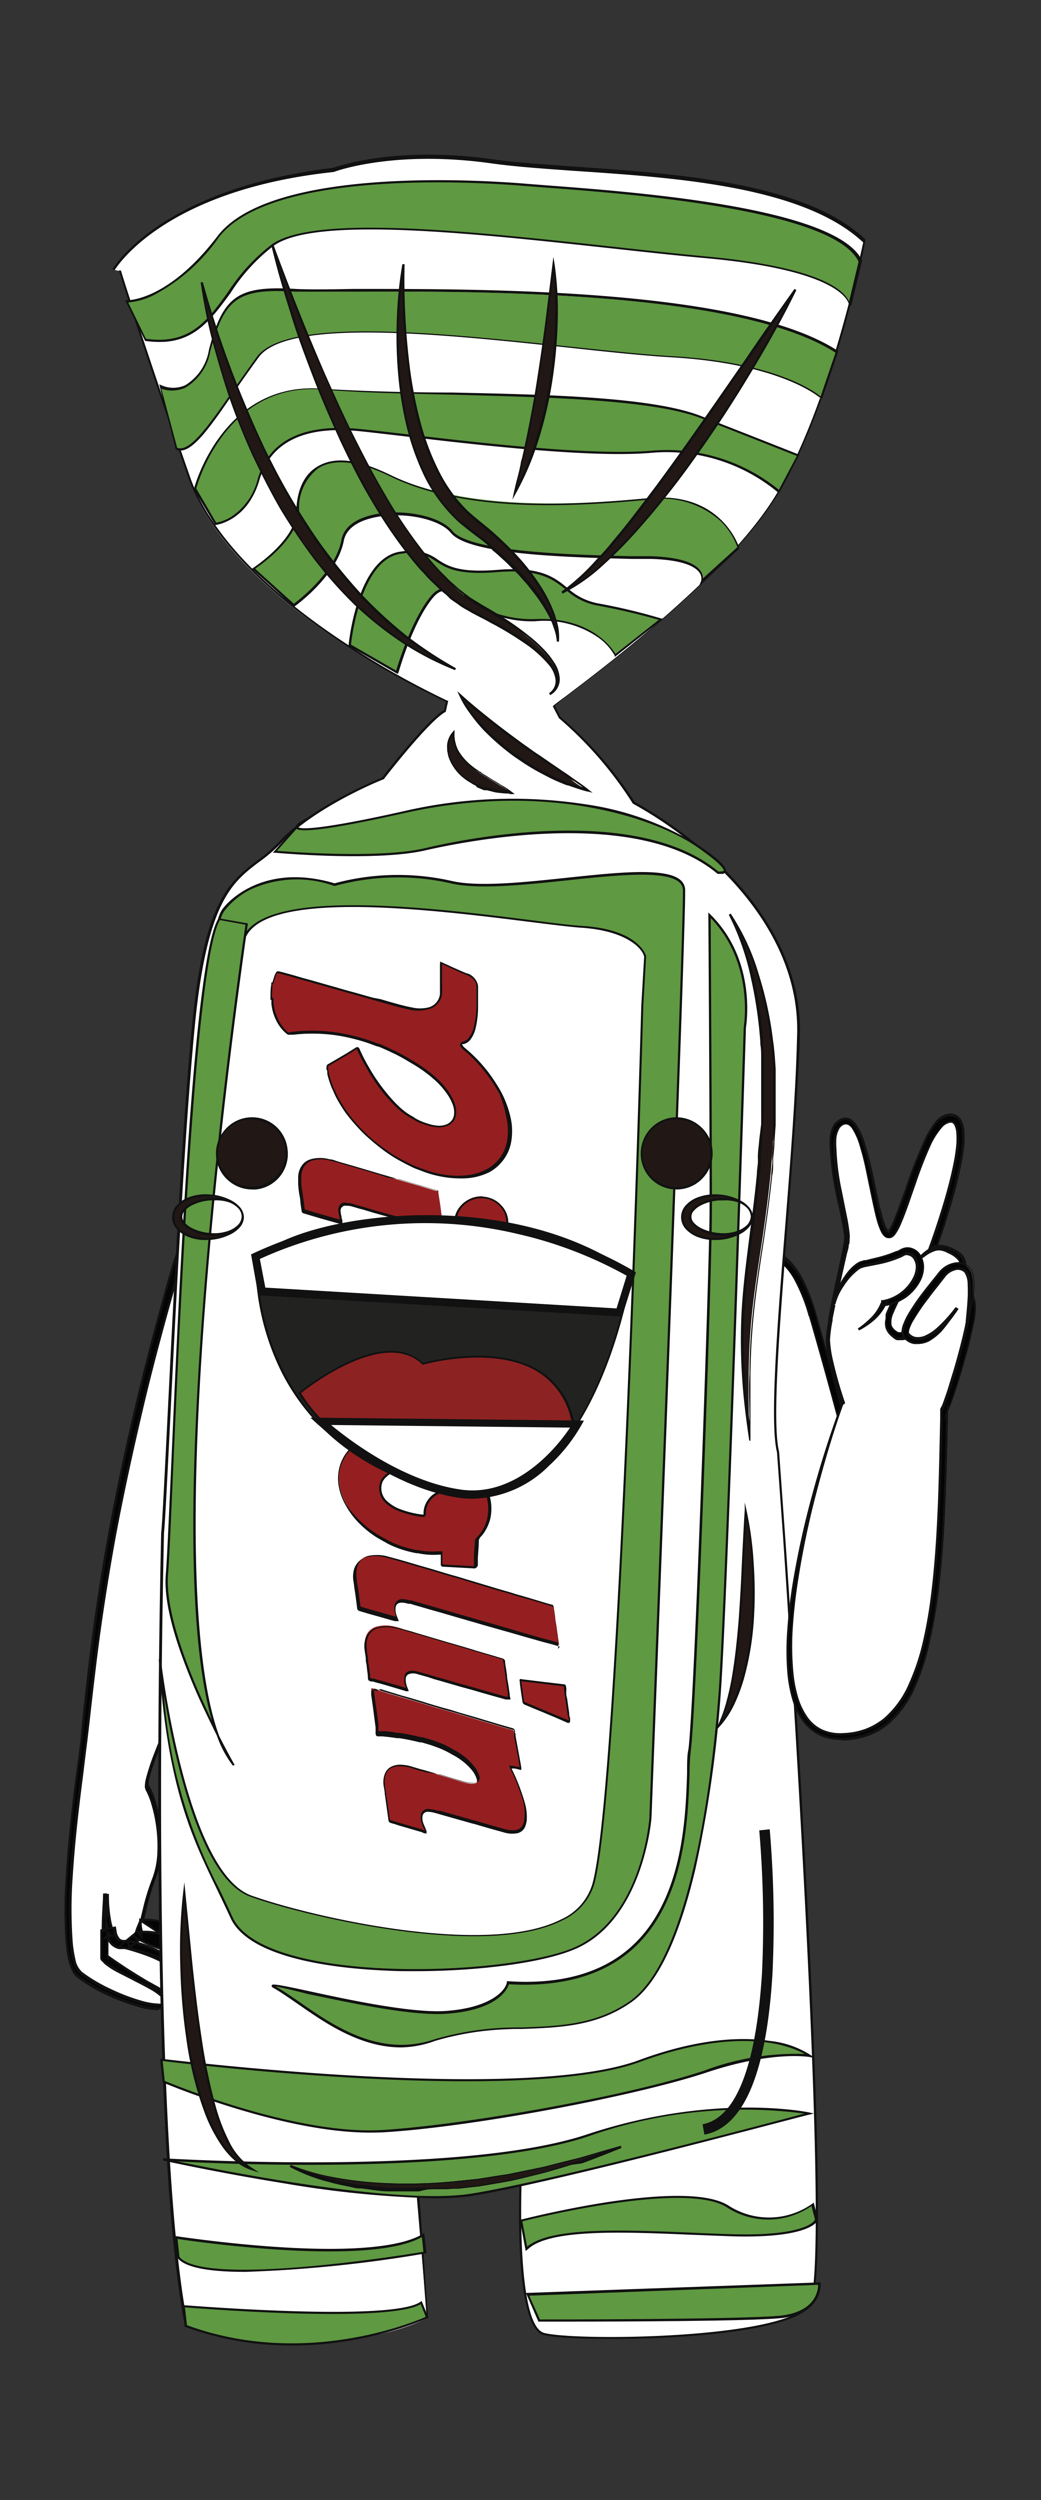 <svg id="Capa_1" data-name="Capa 1" xmlns="http://www.w3.org/2000/svg" viewBox="0 0 87.53 210.19"><rect x="0" y="0" width="87.53" height="210.19" fill="#333333" stroke="none"/><defs><style>.cls-1,.cls-10{fill:#fff;}.cls-2{fill:#111;}.cls-3{fill:#040404;}.cls-4,.cls-5{fill:#5f9942;}.cls-10,.cls-11,.cls-4,.cls-7,.cls-8,.cls-9{fill-rule:evenodd;}.cls-6,.cls-8{fill:#211815;}.cls-7{fill:#951f20;}.cls-9{fill:#222221;}.cls-11{fill:#8d2222;}</style></defs><path class="cls-1" d="M68.31,110.59c-3-10.6-8.33-1.51-8.33-1.51s-5.16,9.44-.78,17.68c2.41,4.53,6.38,11.63,9.31,18l6.78-6c-1.45-7.14-3.63-16.45-7-28.16"/><path class="cls-2" d="M68.48,144.92l0-.11c-2.3-5-5.22-10.41-7.56-14.75l-1.75-3.25c-4.36-8.2.73-17.68.78-17.78s2.34-4,4.8-3.65c1.53.19,2.77,1.94,3.7,5.19h0c2.9,10.15,5.25,19.63,7,28.16v.06Zm-4.06-39.37c-2.24,0-4.33,3.54-4.36,3.58s-5.08,9.48-.78,17.59L61,130c2.33,4.31,5.22,9.67,7.52,14.65l6.64-5.9c-1.73-8.52-4.08-18-7-28.1h0c-.91-3.17-2.1-4.87-3.54-5.06Z"/><path class="cls-3" d="M68,110.67a14.6,14.6,0,0,0-1.14-2.93A5.37,5.37,0,0,0,66,106.5a2.37,2.37,0,0,0-1.22-.72,2.28,2.28,0,0,0-1.39.21,4.85,4.85,0,0,0-1.24.86A9.6,9.6,0,0,0,61.1,108l-.47.63-.22.33a2.23,2.23,0,0,0-.19.32A21.41,21.41,0,0,0,59,112.19a25.16,25.16,0,0,0-.83,3.06,19.35,19.35,0,0,0-.29,6.3,16,16,0,0,0,.72,3.06c.18.5.38,1,.6,1.46s.49.94.74,1.41L63,133.14q1.52,2.84,3,5.7t2.81,5.8h0l-.49-.1,6.83-6h0l-.08.22c-1.94-9.47-4.35-18.84-7-28.13m.54-.15c2.64,9.31,5,18.7,6.94,28.19l0,.13-.1.09h0L68.72,145l-.31.28-.18-.39h0c-.9-1.94-1.85-3.86-2.82-5.76s-2-3.81-3-5.7l-3-5.66c-.25-.48-.51-.94-.75-1.44a14.25,14.25,0,0,1-.62-1.52,16.07,16.07,0,0,1-.75-3.19,20,20,0,0,1,.31-6.5,24.11,24.11,0,0,1,.85-3.13,22.6,22.6,0,0,1,1.27-3,3.13,3.13,0,0,1,.22-.36l.23-.34c.16-.23.32-.45.49-.66a11.83,11.83,0,0,1,1.13-1.22,5.61,5.61,0,0,1,1.39-1,2.82,2.82,0,0,1,1.75-.24,3,3,0,0,1,1.51.88,6.43,6.43,0,0,1,1,1.36,15.6,15.6,0,0,1,1.18,3.06"/><path class="cls-2" d="M68.38,145.44l-.24-.52c-.8-1.72-1.72-3.6-2.82-5.74-.85-1.67-1.76-3.43-3-5.69l-3.05-5.67c-.06-.13-.13-.25-.2-.38-.18-.34-.37-.69-.55-1.06s-.44-1-.62-1.53a15.48,15.48,0,0,1-.75-3.21,19.88,19.88,0,0,1,.31-6.52,24.15,24.15,0,0,1,.86-3.15,23.51,23.51,0,0,1,1.26-3l.18-.3.05-.07c.08-.12.15-.24.23-.35s.33-.45.5-.66a9,9,0,0,1,1.14-1.22,5.33,5.33,0,0,1,1.41-1,3,3,0,0,1,1.8-.26,3.21,3.21,0,0,1,1.57.91,6.7,6.7,0,0,1,1,1.39,16,16,0,0,1,1.19,3.07h0c2.93,10.33,5.2,19.55,6.94,28.2l0,.18-.14.13Zm-.18-.83a2.72,2.72,0,0,1,.11.25l.13.27.42-.38Zm.54-.33c.05.11.09.22.14.32l.05.09,6.51-5.89v-.08l-.09-.44-.3.88-.06-.32Zm-4.32-39a2.87,2.87,0,0,0-1.22.29,5.63,5.63,0,0,0-1.37.93,9.44,9.44,0,0,0-1.11,1.21,6.5,6.5,0,0,0-.49.65,4,4,0,0,0-.23.34l0,.08a2.29,2.29,0,0,0-.17.28,23,23,0,0,0-1.26,3,25.34,25.34,0,0,0-.85,3.12,19.84,19.84,0,0,0-.3,6.47,15.73,15.73,0,0,0,.73,3.17c.18.51.39,1,.62,1.51s.37.71.55,1.06l.2.37,3,5.67c1.21,2.26,2.13,4,3,5.7,1,2,1.9,3.79,2.67,5.44l.35-.3c-.76-1.65-1.62-3.41-2.6-5.36-.84-1.65-1.77-3.41-3-5.7l-3-5.66-.2-.37c-.18-.34-.37-.69-.54-1a13.33,13.33,0,0,1-.6-1.47,14.73,14.73,0,0,1-.73-3.08,19.2,19.2,0,0,1,.29-6.32,24.51,24.51,0,0,1,2.05-6l.18-.29,0,0c.08-.11.15-.22.22-.33s.31-.43.48-.64a9.29,9.29,0,0,1,1.07-1.15,4.91,4.91,0,0,1,1.26-.88,2.36,2.36,0,0,1,1.45-.21,2.5,2.5,0,0,1,1.27.74,5.74,5.74,0,0,1,.9,1.26,14.3,14.3,0,0,1,1.15,3h0c2.92,10.19,5.2,19.3,7,27.85l.23-.28c-1.73-8.49-4-17.55-6.83-27.67a15.35,15.35,0,0,0-1.18-3,6.22,6.22,0,0,0-1-1.35,3,3,0,0,0-1.46-.85A2.42,2.42,0,0,0,64.42,105.26Zm4.09,39.22.13,0,0-.1Zm-4.09-38.64a2.41,2.41,0,0,0-1,.23,4.84,4.84,0,0,0-1.22.85,9,9,0,0,0-1,1.13c-.16.2-.31.41-.46.62l-.22.33,0,0c-.06.1-.13.2-.17.28a21.1,21.1,0,0,0-1.21,2.91,23,23,0,0,0-.83,3,19.16,19.16,0,0,0-.28,6.27,14.48,14.48,0,0,0,.71,3,13,13,0,0,0,.6,1.45c.16.34.35.69.54,1,.06.12.13.24.19.37l3.06,5.66c1.23,2.29,2.15,4.05,3,5.7,1,1.93,1.83,3.68,2.59,5.31l6.27-5.48c-1.76-8.57-4.05-17.71-7-27.93a14.62,14.62,0,0,0-1.13-2.92,5.4,5.4,0,0,0-.88-1.22,2.28,2.28,0,0,0-1.17-.69A2,2,0,0,0,64.42,105.84Z"/><path class="cls-1" d="M22,103.42s-4.33-6.81-7.35,3.79c-6.39,22.36-6.88,34.08-7.76,40.59,0,0-2.47,16.4-.24,18.16s6.18,3,7,2.67c2.23-1-4.76-3.11-4.85-4.07s.13-5.32.13-5.32,0,3.84,1.3,4c2,.28,1.47-1.93,2.8-5.32a10.72,10.72,0,0,0-.63-7.68c-.76-1.14,8.68-20.54,13.06-28.78S22,103.42,22,103.42"/><path class="cls-2" d="M13.23,168.78A14.35,14.35,0,0,1,6.57,166c-2.25-1.77.11-17.57.21-18.24.15-1.1.28-2.35.44-3.78a202.63,202.63,0,0,1,7.32-36.83c1.06-3.74,2.42-5.75,4-6,1.9-.28,3.4,2,3.5,2.17a26.53,26.53,0,0,1,3.37,6c1.29,3.2,2.34,7.91.06,12.2-4.76,9-13.75,27.66-13.06,28.68a10.84,10.84,0,0,1,.64,7.77,20.41,20.41,0,0,0-.88,3c-.39,1.63-.62,2.61-2,2.41-.78-.11-1.12-1.34-1.27-2.43-.05,1.34-.11,3.07-.06,3.62,0,.33,1.25.95,2.32,1.48,1.54.78,3,1.51,3,2.15,0,.22-.17.4-.5.54A1.05,1.05,0,0,1,13.23,168.78Zm5.64-67.42-.28,0c-1.52.22-2.83,2.19-3.87,5.85A202.14,202.14,0,0,0,7.41,144c-.16,1.44-.3,2.68-.44,3.78,0,.05-.63,4.15-1,8.42-.44,5.62-.21,9,.68,9.65,2.31,1.82,6.17,3,6.87,2.67.25-.11.38-.24.38-.37,0-.53-1.58-1.33-2.87-2-1.47-.74-2.38-1.22-2.41-1.63-.09-1,.12-5.15.13-5.33H9c0,1,.19,3.79,1.22,3.94,1.23.17,1.42-.64,1.81-2.27a20.65,20.65,0,0,1,.88-3,10.58,10.58,0,0,0-.62-7.59c-.84-1.25,9.37-21.94,13.06-28.88,2.24-4.22,1.2-8.88-.08-12a26.72,26.72,0,0,0-3.34-5.92h0S20.54,101.36,18.87,101.36Z"/><path class="cls-3" d="M21.71,103.61a6.31,6.31,0,0,0-.87-1,4,4,0,0,0-1.07-.77,2.06,2.06,0,0,0-1.21-.19,2.34,2.34,0,0,0-1.11.58,5.06,5.06,0,0,0-.86,1,11.09,11.09,0,0,0-.67,1.22,19.94,19.94,0,0,0-1,2.65c-1,3.66-2,7.34-2.94,11s-1.69,7.43-2.38,11.18-1.26,7.52-1.71,11.31c-.23,1.89-.43,3.79-.65,5.69l-.18,1.42-.2,1.42c-.13.94-.25,1.89-.36,2.83-.22,1.9-.4,3.79-.53,5.69a38.61,38.61,0,0,0,0,5.69,10.59,10.59,0,0,0,.22,1.39,1.89,1.89,0,0,0,.62,1.12,13.1,13.1,0,0,0,2.42,1.44,16.91,16.91,0,0,0,2.65,1,5.93,5.93,0,0,0,1.36.22.81.81,0,0,0,.29,0,1,1,0,0,0,.25-.16.2.2,0,0,0,.08-.18.55.55,0,0,0-.13-.23,4.61,4.61,0,0,0-1.1-.81c-.41-.23-.83-.45-1.25-.66s-.86-.43-1.28-.66A6.58,6.58,0,0,1,8.87,165a.81.81,0,0,1-.26-.35s0-.05,0-.08v-.13a1.28,1.28,0,0,1,0-.19q0-.36,0-.72c0-.48,0-1,0-1.43,0-1,.08-1.91.13-2.87H9a12.83,12.83,0,0,0,.19,2.15,4.42,4.42,0,0,0,.29,1,1.12,1.12,0,0,0,.62.7,1.31,1.31,0,0,0,.94-.1,1.6,1.6,0,0,0,.55-.82c.22-.68.36-1.4.54-2.11a19.7,19.7,0,0,1,.67-2.1,6.73,6.73,0,0,0,.45-2.09,12.14,12.14,0,0,0-.49-4.28,6,6,0,0,0-.38-1,1.71,1.71,0,0,0-.13-.23l0-.06a.36.36,0,0,1,0-.09,1,1,0,0,1,0-.17,2.52,2.52,0,0,1,.08-.56,16.64,16.64,0,0,1,.69-2.1c.52-1.36,1.09-2.7,1.68-4,1.18-2.67,2.42-5.31,3.68-7.94s2.56-5.25,3.87-7.85c.66-1.3,1.32-2.6,2-3.9l1-1.94a11.52,11.52,0,0,0,1.49-6.27,16.85,16.85,0,0,0-.74-4.29,24.87,24.87,0,0,0-1.66-4A26.39,26.39,0,0,0,22,103.42Zm-1.23-2.14,1.5,2a25.91,25.91,0,0,1,2.34,3.7,24.53,24.53,0,0,1,1.69,4,17,17,0,0,1,.77,4.31,12,12,0,0,1-.58,4.33,11.24,11.24,0,0,1-.88,2l-1,1.94-2,3.9q-1.95,3.92-3.84,7.86c-1.25,2.63-2.48,5.28-3.65,7.95-.58,1.33-1.15,2.67-1.67,4a17.21,17.21,0,0,0-.67,2.07,2.35,2.35,0,0,0-.08.51s0,.08,0,.11l0,0,0,.05.14.25a7,7,0,0,1,.4,1,12.64,12.64,0,0,1,.52,4.37,7.09,7.09,0,0,1-.47,2.17,16.52,16.52,0,0,0-.64,2.07c-.19.7-.31,1.42-.55,2.13a3.48,3.48,0,0,1-.24.52,1.33,1.33,0,0,1-.41.44,1.28,1.28,0,0,1-.58.19h-.3a1.65,1.65,0,0,1-.3,0,1.11,1.11,0,0,1-.51-.36,2.2,2.2,0,0,1-.3-.51,5.21,5.21,0,0,1-.31-1.07,12.69,12.69,0,0,1-.19-2.21H9c0,.95-.08,1.9-.11,2.86,0,.47,0,.95,0,1.42,0,.24,0,.48,0,.71a1.09,1.09,0,0,0,0,.18v.13h0a.57.57,0,0,0,.17.21,6.54,6.54,0,0,0,1.18.73l1.27.65c.43.21.86.43,1.27.67.21.12.42.25.62.39a3,3,0,0,1,.58.49.84.84,0,0,1,.2.4.52.52,0,0,1-.18.46,1.31,1.31,0,0,1-.34.22,1.11,1.11,0,0,1-.42.08,6.45,6.45,0,0,1-1.46-.23,18.74,18.74,0,0,1-2.71-1,13.58,13.58,0,0,1-2.49-1.47,1.53,1.53,0,0,1-.16-.13.93.93,0,0,1-.13-.15,1.73,1.73,0,0,1-.21-.34,4.9,4.9,0,0,1-.25-.7,10.3,10.3,0,0,1-.24-1.44,39.41,39.41,0,0,1,0-5.75c.12-1.91.3-3.81.51-5.71.11-.95.23-1.9.35-2.85l.2-1.42.17-1.41c.22-1.9.41-3.8.64-5.69q.66-5.7,1.67-11.34c.68-3.76,1.48-7.5,2.36-11.22s1.88-7.4,2.91-11.09a19.73,19.73,0,0,1,1-2.73,9.48,9.48,0,0,1,.7-1.29,5.54,5.54,0,0,1,.95-1.17,3,3,0,0,1,1.4-.73,2.58,2.58,0,0,1,1.58.22,3.25,3.25,0,0,1,.45.25"/><path class="cls-2" d="M13.26,169a6,6,0,0,1-1.48-.23,17.31,17.31,0,0,1-2.73-1,13,13,0,0,1-2.51-1.48h0a.79.79,0,0,1-.15-.12c-.06,0-.1-.11-.15-.16a1.55,1.55,0,0,1-.21-.36,3.94,3.94,0,0,1-.26-.72,10.61,10.61,0,0,1-.24-1.45,38.28,38.28,0,0,1,0-5.77c.1-1.72.27-3.59.51-5.71.11-1,.22-1.92.35-2.85l.2-1.42.17-1.41L7,143.76c.12-1,.24-2.14.36-3.2.44-3.77,1-7.59,1.68-11.35.65-3.58,1.42-7.25,2.36-11.22s1.93-7.61,2.91-11.09a19.56,19.56,0,0,1,1-2.74,9.39,9.39,0,0,1,.7-1.31,5.69,5.69,0,0,1,1-1.19,3,3,0,0,1,1.44-.75,2.72,2.72,0,0,1,1.64.23,3.08,3.08,0,0,1,.46.25l0,0L22,103.29h0l.05.08a25.26,25.26,0,0,1,2.35,3.7,24.8,24.8,0,0,1,1.7,4.05,17.46,17.46,0,0,1,.78,4.33,12.27,12.27,0,0,1-.59,4.37,12.4,12.4,0,0,1-.88,2l-1,1.94c-.62,1.2-1.27,2.48-2,3.9-1.32,2.63-2.61,5.27-3.84,7.86-1.5,3.15-2.63,5.6-3.66,7.94-.55,1.27-1.13,2.63-1.66,4a16.42,16.42,0,0,0-.67,2,2,2,0,0,0-.07.49.28.28,0,0,0,0,.09l0,0a2.43,2.43,0,0,1,.15.26,7,7,0,0,1,.4,1,12.58,12.58,0,0,1,.52,4.4,7.26,7.26,0,0,1-.47,2.2,16.27,16.27,0,0,0-.64,2.06c-.07.25-.13.5-.18.74-.11.46-.22.93-.37,1.4a4.12,4.12,0,0,1-.25.54,1.36,1.36,0,0,1-.45.47,1.34,1.34,0,0,1-.62.2h-.39l-.23,0a1.24,1.24,0,0,1-.56-.39,1.9,1.9,0,0,1-.31-.53c-.06-.13-.1-.26-.15-.4,0,.52,0,1,0,1.37,0,.22,0,.46,0,.71v.3H9a.5.5,0,0,0,.14.16,6.5,6.5,0,0,0,1.09.68l.07,0,.91.46.36.18c.42.21.85.43,1.28.68.19.11.41.24.63.39a3,3,0,0,1,.59.51.87.87,0,0,1,.22.44.64.64,0,0,1-.2.55,1.39,1.39,0,0,1-.38.24A1.07,1.07,0,0,1,13.26,169Zm5.62-67.9a2.71,2.71,0,0,0-.41,0,2.77,2.77,0,0,0-1.35.71,5,5,0,0,0-.94,1.15,9.54,9.54,0,0,0-.69,1.28,19.75,19.75,0,0,0-1,2.72c-1,3.48-2,7.23-2.91,11.08s-1.71,7.64-2.35,11.22C8.58,133,8,136.81,7.58,140.58c-.13,1.06-.25,2.15-.36,3.2-.09.83-.18,1.66-.28,2.49l-.17,1.41-.2,1.42c-.12.94-.24,1.89-.35,2.85-.24,2.12-.4,4-.51,5.7a39.26,39.26,0,0,0,0,5.74,9.87,9.87,0,0,0,.23,1.42,3.38,3.38,0,0,0,.25.69,1.59,1.59,0,0,0,.19.32l.13.15.13.1h0a13.2,13.2,0,0,0,2.48,1.46,16.59,16.59,0,0,0,2.7,1,6.21,6.21,0,0,0,1.43.22,1,1,0,0,0,.38-.06,1.34,1.34,0,0,0,.32-.21.47.47,0,0,0,.15-.38.78.78,0,0,0-.18-.35,3.41,3.41,0,0,0-.56-.48l-.61-.38c-.42-.24-.86-.46-1.27-.67l-.36-.18-.92-.47-.07,0a6.25,6.25,0,0,1-1.12-.7.65.65,0,0,1-.2-.25v-.17a.91.91,0,0,1,0-.17c0-.25,0-.5,0-.72,0-.43,0-.88,0-1.43l0-.61v0l-.09-.56c0,.41,0,.81,0,1.2,0,.55,0,1,0,1.43v.72a1.09,1.09,0,0,0,0,.18v.14a.15.15,0,0,0,0,.06.62.62,0,0,0,.21.29l0,0a6.27,6.27,0,0,0,1.08.68l.14.08.93.48.35.17,1.26.67a4.41,4.41,0,0,1,1.12.83.51.51,0,0,1,.15.28.3.3,0,0,1-.1.26,1.22,1.22,0,0,1-.28.17,1.13,1.13,0,0,1-.32.06,5.77,5.77,0,0,1-1.39-.23,16.66,16.66,0,0,1-2.67-1A13.67,13.67,0,0,1,6.76,166a2,2,0,0,1-.65-1.18,8.78,8.78,0,0,1-.22-1.4,37.34,37.34,0,0,1,0-5.7c.11-1.72.28-3.59.53-5.7.11-.95.23-1.9.36-2.84l.2-1.41.18-1.43c.1-.83.19-1.67.28-2.51.12-1,.24-2.11.37-3.17.45-3.76,1-7.56,1.71-11.31.65-3.57,1.43-7.23,2.38-11.19s2-7.81,2.94-11.06a19.2,19.2,0,0,1,1-2.66,12.61,12.61,0,0,1,.67-1.23,5,5,0,0,1,.88-1,2.42,2.42,0,0,1,1.15-.6,2.15,2.15,0,0,1,1.27.2,4,4,0,0,1,1.09.78,6.48,6.48,0,0,1,.84,1l.11-.08-1.43-1.86a3.74,3.74,0,0,0-.43-.23A2.65,2.65,0,0,0,18.88,101.05Zm0,.62a1.33,1.33,0,0,0-.28,0,2.2,2.2,0,0,0-1.07.55,4.71,4.71,0,0,0-.84,1,9.51,9.51,0,0,0-.66,1.2,20.67,20.67,0,0,0-1,2.63c-.92,3.25-2,7.11-2.93,11.05s-1.73,7.62-2.39,11.18c-.68,3.75-1.26,7.55-1.7,11.3-.13,1.06-.25,2.13-.37,3.17-.09.84-.19,1.68-.29,2.52l-.18,1.42L7,149.16c-.12.93-.24,1.88-.35,2.83-.25,2.11-.42,4-.53,5.69a38.23,38.23,0,0,0,0,5.67,11,11,0,0,0,.22,1.37,1.86,1.86,0,0,0,.58,1.08,13.33,13.33,0,0,0,2.41,1.42,16.3,16.3,0,0,0,2.64,1,5.6,5.6,0,0,0,1.33.22.66.66,0,0,0,.25,0,.7.7,0,0,0,.23-.14c0-.05,0-.07,0-.09a.57.57,0,0,0-.11-.19,4.63,4.63,0,0,0-1.08-.79c-.41-.23-.84-.45-1.25-.66l-.34-.18-.93-.47-.15-.08a6.11,6.11,0,0,1-1.11-.71l0,0a.9.9,0,0,1-.26-.37.51.51,0,0,1,0-.09v-.15a1.28,1.28,0,0,0,0-.19v-.72c0-.43,0-.89,0-1.44,0-.89.07-1.83.12-2.85v-.1l.49,0v.09a11.56,11.56,0,0,0,.18,2.12,5.36,5.36,0,0,0,.28,1c.11.26.3.58.56.65a1.22,1.22,0,0,0,.87-.09,1.49,1.49,0,0,0,.51-.78c.14-.42.25-.89.36-1.34l.18-.75a18.85,18.85,0,0,1,.67-2.11,7,7,0,0,0,.45-2.07,12.4,12.4,0,0,0-.49-4.24,6,6,0,0,0-.38-1,1.19,1.19,0,0,0-.12-.22l0-.06-.05-.12a1.37,1.37,0,0,1,0-.19,2.8,2.8,0,0,1,.09-.59,18.45,18.45,0,0,1,.69-2.1c.54-1.41,1.13-2.78,1.69-4.05,1-2.31,2.19-4.84,3.68-7.94,1.24-2.59,2.55-5.23,3.87-7.85.7-1.39,1.35-2.67,2-3.9l1-1.94a12.32,12.32,0,0,0,.88-2,12.08,12.08,0,0,0,.59-4.26,16.7,16.7,0,0,0-.73-4.26,24.27,24.27,0,0,0-1.65-4A26,26,0,0,0,22,103.55l-.27.2-.06-.08a5.29,5.29,0,0,0-.86-1,3.71,3.71,0,0,0-1-.75A2,2,0,0,0,18.86,101.67ZM9,161.47a5.73,5.73,0,0,0,.3,1,2.34,2.34,0,0,0,.28.48,1,1,0,0,0,.47.33l.2,0h.36a1,1,0,0,0,.53-.17,1.19,1.19,0,0,0,.39-.41,2.4,2.4,0,0,0,.23-.5c.15-.46.26-.93.36-1.38.06-.25.12-.5.19-.75A16.57,16.57,0,0,1,13,158a7.18,7.18,0,0,0,.45-2.14,12.39,12.39,0,0,0-.51-4.33,6.21,6.21,0,0,0-.39-1,1.49,1.49,0,0,0-.14-.24l0-.06s0,0,0-.06a.3.3,0,0,1,0-.13,2.26,2.26,0,0,1,.08-.53,18.14,18.14,0,0,1,.67-2.08c.54-1.41,1.12-2.77,1.67-4,1-2.34,2.16-4.8,3.66-7.95l.05-.11-.05.11c-1.49,3.1-2.66,5.63-3.68,7.94-.56,1.26-1.15,2.63-1.69,4a18.09,18.09,0,0,0-.68,2.08,2.34,2.34,0,0,0-.08.54.36.36,0,0,0,0,.14.14.14,0,0,0,0,.07l0,.06c.05.08.09.16.13.24a6.26,6.26,0,0,1,.39,1,12.34,12.34,0,0,1,.49,4.32,6.54,6.54,0,0,1-.46,2.12,17.89,17.89,0,0,0-.66,2.09c-.06.24-.12.5-.18.75-.11.45-.22.92-.37,1.36a1.63,1.63,0,0,1-.58.87,1.44,1.44,0,0,1-1,.11,1.15,1.15,0,0,1-.69-.75,5.27,5.27,0,0,1-.29-1c0-.15-.06-.31-.08-.46C9.05,161.12,9,161.3,9,161.47Zm-.2-2.13c0,.38,0,.74.06,1.08,0-.35,0-.71,0-1.08Z"/><path class="cls-1" d="M14.2,167.5s1.2.54,1-1.17-4.68-2.86-4.68-2.86-1.06.24-1.27-1.07l-.55.11s0,1.84,0,2.05,4.3,2.82,5.45,2.94"/><path class="cls-2" d="M14.59,167.68a1.13,1.13,0,0,1-.41-.08A13.2,13.2,0,0,1,11,166.14a14.55,14.55,0,0,1-2.36-1.55c-.06-.22,0-1.89,0-2.08v-.08l.72-.14v.1a1.22,1.22,0,0,0,.46.85,1,1,0,0,0,.7.14h0c.18.05,4.56,1.18,4.75,2.94.07.62,0,1-.31,1.23A.66.66,0,0,1,14.59,167.68Zm-5.78-5.09c0,.71,0,1.81,0,1.95s4.25,2.75,5.37,2.87h0a.74.74,0,0,0,.65,0c.21-.15.29-.52.23-1.06-.17-1.58-4.26-2.69-4.59-2.77a1.19,1.19,0,0,1-.81-.17,1.36,1.36,0,0,1-.53-.89Z"/><path class="cls-3" d="M14.2,167.5a1,1,0,0,0,.47,0,.5.5,0,0,0,.34-.24,1.45,1.45,0,0,0,.08-.88,1.29,1.29,0,0,0-.4-.75,3.87,3.87,0,0,0-.72-.54,10.22,10.22,0,0,0-1.71-.79c-.59-.22-1.2-.4-1.8-.56h.15a1.23,1.23,0,0,1-.32,0l-.3,0a1.33,1.33,0,0,1-.55-.29,1.48,1.48,0,0,1-.34-.5,2,2,0,0,1-.15-.53l.38.27-.55.11.26-.31v1.95H9s0,0,0,0,0-.07,0-.06,0,0,0,0l0,0,.09.07.2.15.42.29.85.57c.58.37,1.16.73,1.76,1.08.29.18.59.34.89.51a4.63,4.63,0,0,0,.95.39m0,0a3.91,3.91,0,0,1-1-.24c-.33-.12-.65-.26-1-.4q-.95-.42-1.86-.93l-.91-.52c-.15-.09-.3-.18-.44-.28L8.78,165l-.11-.09-.06,0-.09-.09s0-.05,0-.09v-.1a.25.25,0,0,1,0-.08.71.71,0,0,1,0-.14l0-.27c0-.17,0-.35,0-.52v-1.3l.26-.05.55-.12.32-.06.06.33a1.19,1.19,0,0,0,.29.65.7.7,0,0,0,.27.14.9.9,0,0,0,.16,0h.15l.09,0,.06,0a14,14,0,0,1,1.86.64,9.23,9.23,0,0,1,1.75.94,3.7,3.7,0,0,1,.75.68,2.11,2.11,0,0,1,.28.45,1.23,1.23,0,0,1,.11.53,1.54,1.54,0,0,1-.22,1,.61.61,0,0,1-.46.23,1,1,0,0,1-.48-.12"/><path class="cls-2" d="M14.66,167.72a1.07,1.07,0,0,1-.48-.12,3.81,3.81,0,0,1-1-.26c-.33-.11-.65-.25-1-.39-.64-.29-1.27-.61-1.87-.94l-.91-.52L9,165.21l-.42-.31-.09-.09h0a.69.69,0,0,1-.06-.13.08.08,0,0,1,0,0v-.06a.2.2,0,0,1,0-.07v-.12l0-.36c0-.16,0-.32,0-.48v-1.38l1.31-.26.07.43a1.12,1.12,0,0,0,.26.59.51.51,0,0,0,.23.12l.15,0a.56.56,0,0,0,.13,0l.11,0,.08,0a15,15,0,0,1,1.87.65,9.69,9.69,0,0,1,1.76.94,4.12,4.12,0,0,1,.78.7,2.13,2.13,0,0,1,.29.47,1.57,1.57,0,0,1,.12.57,1.62,1.62,0,0,1-.25,1,.66.66,0,0,1-.53.27Zm-.42-.3a1,1,0,0,0,.41,0,.42.42,0,0,0,.28-.2,1.41,1.41,0,0,0,.06-.82,1.16,1.16,0,0,0-.37-.69,3.4,3.4,0,0,0-.7-.53,10.27,10.27,0,0,0-1.69-.78c-.52-.19-1.08-.37-1.72-.54h-.22a1.65,1.65,0,0,1-.32,0,1.52,1.52,0,0,1-.59-.31,1.94,1.94,0,0,1-.26-.31v1.15l.07.05.19.14.42.29.85.57c.59.37,1.17.74,1.75,1.08l.9.5.1.06a4.05,4.05,0,0,0,.81.33Zm-3.31-3.61c.49.14.94.29,1.36.44a10.24,10.24,0,0,1,1.72.8,3.75,3.75,0,0,1,.75.56,1.34,1.34,0,0,1,.42.8,1.94,1.94,0,0,1,0,.72,1.8,1.8,0,0,0,.1-.73,1.38,1.38,0,0,0-.1-.49,2.2,2.2,0,0,0-.27-.43,4,4,0,0,0-.73-.67,9.36,9.36,0,0,0-1.73-.92,14.63,14.63,0,0,0-1.85-.64h-.28a.52.52,0,0,1-.18,0,.76.76,0,0,1-.31-.16,1.25,1.25,0,0,1-.32-.7l0-.24-.63.13.19.13.12-.14v.22l.44.3-.43.08,0,.1a1.29,1.29,0,0,0,.33.46,1.28,1.28,0,0,0,.5.27h0l1.47,0Zm-2.34.88h0l.06.07.08.06.11.08.22.15c.14.1.29.19.44.28l.9.52q.9.5,1.86.93l.82.34-.77-.44c-.59-.34-1.17-.71-1.76-1.08L9.69,165l-.55-.39,0,.46L9,164.59H9l0-.09v0l0,0v0h0v-.09h0v-1.42l-.4.08.33-.4s0-.07,0-.1l0-.21-.33.06v1.23c0,.15,0,.31,0,.47l0,.35s0,.06,0,.1v0s0,0,0,.06l0,.08A.11.11,0,0,0,8.59,164.69Z"/><path class="cls-1" d="M15.17,165.91s2-.71.23-1.9a8.46,8.46,0,0,0-3.73-1.3l-.95.77s3.46.47,4.45,2.43"/><path class="cls-2" d="M15.12,166l0-.07c-1-1.9-4.35-2.38-4.38-2.39l-.22,0,1.15-.93h0a8.82,8.82,0,0,1,3.79,1.33c.55.37.81.74.77,1.1-.08.62-1,1-1,1Zm-4.18-2.61c.76.14,3.36.71,4.27,2.38.21-.09.78-.37.83-.78s-.19-.6-.69-.93a8.57,8.57,0,0,0-3.65-1.29Z"/><path class="cls-3" d="M15.17,165.91a2.11,2.11,0,0,0,.65-.48.79.79,0,0,0,.18-.32.51.51,0,0,0-.05-.32,2.75,2.75,0,0,0-1.23-.89,9.18,9.18,0,0,0-1.51-.57,8.71,8.71,0,0,0-1.56-.29l.22-.08-.95.76-.16-.55a8.22,8.22,0,0,1,1.32.33,8.41,8.41,0,0,1,1.24.53,5.23,5.23,0,0,1,1.1.78,2.92,2.92,0,0,1,.75,1.1m0,0a3.54,3.54,0,0,0-.92-.89,5.74,5.74,0,0,0-1.13-.58,8.57,8.57,0,0,0-1.21-.4,10.73,10.73,0,0,0-1.23-.25l-.71-.1.55-.46.94-.78.1-.08h.13a7.9,7.9,0,0,1,.87.14,7.79,7.79,0,0,1,.83.22,8,8,0,0,1,1.57.72,6.89,6.89,0,0,1,.71.49,1.73,1.73,0,0,1,.56.73.66.66,0,0,1,0,.5.81.81,0,0,1-.28.37,2.09,2.09,0,0,1-.77.36"/><path class="cls-2" d="M15.12,166.05l0-.09a3.32,3.32,0,0,0-.89-.86,5.86,5.86,0,0,0-1.11-.58,11.17,11.17,0,0,0-1.2-.39,9.26,9.26,0,0,0-1.23-.24l-.91-.14,1.78-1.48.17,0a6.77,6.77,0,0,1,.88.14,7.59,7.59,0,0,1,.84.23,7.5,7.5,0,0,1,1.59.72,6.53,6.53,0,0,1,.72.5,1.75,1.75,0,0,1,.59.77.86.86,0,0,1,0,.57,1,1,0,0,1-.31.4,2.13,2.13,0,0,1-.8.38Zm-3.48-2.78.46.14a9.66,9.66,0,0,1,1.26.53,5.68,5.68,0,0,1,1.13.8,3.28,3.28,0,0,1,.73,1,1.93,1.93,0,0,0,.53-.42.66.66,0,0,0,.16-.28.45.45,0,0,0,0-.25,2.45,2.45,0,0,0-1.06-.78l-.13-.07a10.62,10.62,0,0,0-1.49-.56,9.76,9.76,0,0,0-1.39-.28ZM12,163a9.51,9.51,0,0,1,2.76.83l.14.07a2.6,2.6,0,0,1,1.14.86.59.59,0,0,1,.05.39.92.92,0,0,1-.14.28.91.91,0,0,0,.19-.26.73.73,0,0,0,0-.44,1.73,1.73,0,0,0-.54-.69,5.37,5.37,0,0,0-.7-.48,7.41,7.41,0,0,0-1.55-.71c-.28-.09-.57-.16-.82-.22a8.6,8.6,0,0,0-.86-.14h-.09l-.75.61.58.13.11-.09-.36,0,1.16-.37Zm-1,.77c.33.06.63.13.91.2a9.65,9.65,0,0,1,1.22.4,6.83,6.83,0,0,1,1.14.59l.38.29a3.49,3.49,0,0,0-.32-.35,5.18,5.18,0,0,0-1.09-.77,8,8,0,0,0-1.22-.52l-.59-.18Zm-.84-.12.5.07.13,0-.14-.5Zm.7-.35.08.28.26-.21Z"/><path class="cls-1" d="M11.82,161.44s3.07.64,2.93,2.06l-3.08-.79Z"/><path class="cls-2" d="M14.83,163.62l-3.27-.84.18-1.45.1,0c.13,0,3.15.67,3,2.16Zm-3.06-1,2.89.74c0-1.11-2.26-1.71-2.76-1.82Z"/><path class="cls-3" d="M11.82,161.44a3.56,3.56,0,0,1,1,0,4.07,4.07,0,0,1,1,.22,3.09,3.09,0,0,1,1,.58,1.94,1.94,0,0,1,.41.57,1.58,1.58,0,0,1,.14.78l-.08.74-.74-.18a13.89,13.89,0,0,1-1.52-.45,10.81,10.81,0,0,1-1.47-.68l-.28-.15.06-.18a5.41,5.41,0,0,1,.23-.68l.22-.55m0,0c0,.27,0,.51.07.72s.06.41.08.59l-.23-.34a10.6,10.6,0,0,1,1.61.13,11.68,11.68,0,0,1,1.56.33l-.81.57a.86.86,0,0,0,0-.16.8.8,0,0,0-.13-.23,2.62,2.62,0,0,0-.56-.53c-.23-.18-.49-.35-.75-.53l-.83-.55"/><path class="cls-2" d="M15.4,164.43l-.84-.2a14.53,14.53,0,0,1-1.53-.47,9.26,9.26,0,0,1-1.48-.68l-.35-.19.08-.24a5.75,5.75,0,0,1,.23-.7c.07-.16.13-.32.19-.45l0-.07v-.17l.13.08a4.09,4.09,0,0,1,1,0,4.66,4.66,0,0,1,1,.23,2.89,2.89,0,0,1,1,.6,1.89,1.89,0,0,1,.44.6,1.68,1.68,0,0,1,.14.83Zm-4-1.63.21.12a10.31,10.31,0,0,0,1.45.67,14.39,14.39,0,0,0,1.52.45l.63.15.06-.63a1.41,1.41,0,0,0-.12-.73,1.68,1.68,0,0,0-.4-.54,2.65,2.65,0,0,0-.95-.56,4.46,4.46,0,0,0-1-.22,3.91,3.91,0,0,0-.76,0l.34.23.28.18c.32.21.55.38.76.53l0,0a14.1,14.1,0,0,1,1.45.32l.2.05-1.14.8v-.2a.29.29,0,0,0,0-.13s-.05-.1-.11-.19a2.23,2.23,0,0,0-.49-.47h-.06a10.3,10.3,0,0,0-1.3-.12c0,.08,0,.15,0,.23l0,.36-.53-.77a3.25,3.25,0,0,0-.11.37Zm2.33-.1a2.44,2.44,0,0,1,.28.3.6.6,0,0,1,.13.25v0l.51-.36ZM12,162.32c.34,0,.7,0,1.08.08l-.49-.33-.28-.18-.39-.26c0,.17,0,.34.05.52Zm-.25-.48-.07.18-.12.3h.25s0-.1,0-.14S11.77,162,11.76,161.84Z"/><path class="cls-1" d="M9.55,22.68S13.35,16,28,14.2c0,0,4.89-1.9,13.28-.73S66.11,14,72.7,20.2c0,0-2.53,13.21-7.22,21.13S47,58.81,46.57,59.33l.49,1a32,32,0,0,1,6.27,7.18s14.3,7.38,13.87,19.62-2.74,31-1.75,35l.52,7.25s4.26,61.4,2.17,64.43-19.88,3.12-22.39,2.46-2-13.07-2-13.07c-1,1-8.66,1.13-8.66,1.13l.78,10.57c-7.8,3.84-20.29.71-20.29.71-3.31-16.64-2-66.65-2-66.65.28-2.44,1.3-29.66,2.61-42.81s4.39-12.16,7.29-15.26,8.63-5.37,8.63-5.37,3.84-5,5.24-5.7l.19-.81s-18-8.12-21.69-18.84-5.82-17.39-5.82-17.39"/><path class="cls-2" d="M25.93,196.82a48.06,48.06,0,0,1-10.32-1.19h-.06v-.06c-3.28-16.46-2-66.17-2-66.67.09-.81.26-4.27.5-9.06.49-9.93,1.23-24.93,2.11-33.76,1-10.37,3.18-12,5.45-13.72a13.24,13.24,0,0,0,1.86-1.6c2.8-3,8.23-5.21,8.64-5.38.31-.39,3.82-4.9,5.22-5.68l.16-.69a71.37,71.37,0,0,1-9.39-5.38c-4.53-3.09-10.34-7.93-12.28-13.49C12.12,29.53,10,22.81,10,22.74l.17,0c0,.06,2.12,6.78,5.82,17.38,1.92,5.51,7.7,10.32,12.21,13.39a71.65,71.65,0,0,0,9.42,5.4l.07,0-.21.93,0,0c-1.38.71-5.18,5.62-5.21,5.67l0,0h0c-.06,0-5.74,2.29-8.6,5.34a13.51,13.51,0,0,1-1.89,1.62c-2.24,1.7-4.35,3.3-5.38,13.59-.87,8.83-1.62,23.83-2.11,33.75-.24,4.79-.41,8.26-.5,9.06,0,.49-1.28,50.06,2,66.57.93.22,12.7,2.91,20.11-.7L35,184.16h.1c.08,0,7.63-.09,8.6-1.1l.17-.18v.25c0,.12-.52,12.35,1.88,13,2.62.7,20.24.52,22.28-2.42s-2.14-63.76-2.18-64.37l-.52-7.25c-.61-2.43,0-10.46.69-19,.44-5.52.89-11.22,1-16,.23-6.29-3.54-11.27-6.74-14.33a33.9,33.9,0,0,0-7.07-5.2l0,0v0A32,32,0,0,0,47,60.38l0,0-.52-1,0,0c.08-.1.46-.38,1.31-1,3.75-2.85,13.72-10.42,17.59-17,4.48-7.56,7-20.15,7.2-21-5-4.69-15.58-5.43-24.09-6-2.66-.19-5.18-.36-7.21-.65-8.26-1.15-13.17.71-13.22.73h0C13.59,16,9.67,22.66,9.63,22.73l-.16-.09c0-.07,4-6.8,18.55-8.53.27-.1,5.19-1.86,13.31-.73,2,.28,4.53.45,7.2.64,8.56.6,19.21,1.34,24.24,6.11l0,0v.05c0,.14-2.6,13.33-7.24,21.17-3.89,6.57-13.88,14.15-17.64,17-.62.47-1.08.82-1.23,1l.45.9a32.38,32.38,0,0,1,6.26,7.17,35.08,35.08,0,0,1,7.09,5.22c3.23,3.09,7,8.12,6.8,14.48-.17,4.77-.62,10.48-1.05,16-.67,8.49-1.3,16.51-.7,18.93l.52,7.27c.18,2.51,4.25,61.46,2.15,64.49-1.23,1.77-7.49,2.42-11.11,2.65-5,.32-10.1.18-11.37-.16-2.4-.63-2.09-11.3-2-13-1.4.89-7.56,1-8.46,1L36,194.88l-.06,0A23.22,23.22,0,0,1,25.93,196.82Z"/><path class="cls-4" d="M23.09,71.61s8.55.76,12.69-.22,17.94-3.6,24.58,2c0,0,2.16.4-1.78-2.28s-13-5.39-24.66-2.79-8.64.86-8.64.86Z"/><path class="cls-2" d="M60.59,73.47l-.25,0h0c-6.87-5.77-21.61-2.64-24.49-2-4.12,1-12.64.23-12.73.22l-.18,0,1.94-2.19c0-.19.29-.37.39-.43l.51-.3-.69.78c.15.12,1.24.35,8.85-1.35a40.46,40.46,0,0,1,15.24-.59A24.56,24.56,0,0,1,58.63,71C61,72.58,61.11,73.06,61,73.28S60.76,73.47,60.59,73.47Zm-.19-.2c.17,0,.42,0,.45-.06s0-.46-2.32-2.06c-3.4-2.32-12.4-5.51-24.59-2.78-7.49,1.68-8.76,1.51-9,1.31l-1.65,1.85c1.27.1,8.73.66,12.48-.23C38.66,70.61,53.45,67.46,60.4,73.27Z"/><path class="cls-4" d="M18.91,76.36s2.89-3.85,9.22-1.94A20.09,20.09,0,0,1,38,74.21c5.39,1.24,19.49-2.74,19.57.67s-2.83,78-2.83,78S54,161.66,48,163.94s-25.95,3-28.56-2.74-5.21-9.27-6-21.7c0,0,2.05,17.91,7.67,19.94s26.5,6.8,28.77-1S54,84.58,54,84.58l.24-4.16s-.58-2.2-5.32-2.48-27.2-4.51-28.51,1.3-3.16-1.11-1.52-2.88"/><path class="cls-2" d="M34.89,165.72c-.81,0-1.62,0-2.42-.05-4.22-.18-11.52-1-13.09-4.43-.38-.83-.76-1.62-1.13-2.39-2.16-4.48-4.2-8.71-4.9-19.35h.18c0,.18,2.11,17.88,7.61,19.86,4.5,1.63,19.65,5.27,26.05,2a4.76,4.76,0,0,0,2.6-2.91c2.24-7.66,4.11-73.21,4.13-73.87l.24-4.15C54,79.69,52.6,78.25,48.93,78c-.9-.06-2.42-.25-4.35-.49-8-1-23-2.92-24.06,1.71-.34,1.5-.75,2.29-1.2,2.34-.18,0-.44,0-.68-.54-.6-1.15-.74-3.74.2-4.76.12-.15,3.08-3.84,9.29-2a20.48,20.48,0,0,1,9.84-.2c2.25.52,6.05.12,9.72-.27,4.27-.45,8.3-.88,9.53.2a1.11,1.11,0,0,1,.39.83c.08,3.37-2.8,77.25-2.83,78,0,.1-.72,8.88-6.72,11.16C45.33,165.06,40.07,165.72,34.89,165.72Zm-21.1-23.19a41.61,41.61,0,0,0,4.63,16.24c.37.77.75,1.56,1.13,2.4,2.58,5.64,22.47,5,28.44,2.68s6.6-10.9,6.61-11c0-.74,2.91-74.61,2.82-78a.89.89,0,0,0-.32-.69c-1.17-1-5.16-.6-9.39-.15-3.69.39-7.5.79-9.78.26a20.07,20.07,0,0,0-9.77.21H28.1a9.35,9.35,0,0,0-6.9.24A6.31,6.31,0,0,0,19,76.42h0c-.88.94-.73,3.46-.18,4.55.09.17.28.47.49.44s.61-.28,1-2.2c1.09-4.79,16.17-2.88,24.28-1.86,1.92.25,3.44.44,4.33.49,4.76.28,5.38,2.45,5.41,2.54v0h0l-.24,4.17c0,.66-1.89,66.23-4.14,73.91a4.93,4.93,0,0,1-2.7,3c-6.45,3.28-21.67-.37-26.19-2-2.36-.85-4.38-4.48-6-10.8C14.49,146.46,14.07,144.23,13.79,142.53Z"/><path class="cls-4" d="M20.74,77.66s-9.1,60.71-1.08,70.72c0,0-6.08-10.58-5.63-16s1.73-51.05,4.42-55.12Z"/><path class="cls-2" d="M19.58,148.44a9.1,9.1,0,0,1-1.35-2.54c-.49-1-1.07-2.16-1.64-3.45-1.94-4.43-2.84-7.82-2.65-10.09.1-1.22.24-4.41.44-8.83.66-15.08,1.89-43.15,4-46.33l0,0,2.45.43v.09c0,.15-2.29,15.36-3.55,31.6-1.42,18.32-1,30.84,1.16,36.65.74,1.45,1.28,2.39,1.29,2.41ZM18.49,77.35c-2,3.38-3.27,31.2-3.93,46.19-.19,4.42-.33,7.61-.43,8.84-.18,2.2.73,5.66,2.63,10,.36.81.72,1.58,1.06,2.29-1.81-6.26-2.06-18.12-.72-35.4,1.21-15.6,3.35-30.24,3.54-31.53Z"/><path class="cls-5" d="M10.62,25.33s3.4.2,7.68-5.42,20.87-4.79,25.9-4.36S70,17,72.33,22l-.9,3.76s.31-3-12-4.1-32.08-4.17-36.49-1-4.74,8.86-10.69,8Z"/><path class="cls-2" d="M13.41,28.75a8.74,8.74,0,0,1-1.21-.09h0l-1.68-3.42h.16s3.41.12,7.6-5.38c4.5-5.91,22.43-4.71,26-4.41l1.8.14c7.27.55,24.3,1.82,26.41,6.32l0,0-.91,3.8-.18,0s.09-2.9-12-4c-2.45-.22-5.16-.52-8-.83C39.68,19.6,26.46,18.16,23,20.67a15.49,15.49,0,0,0-3.64,4C17.76,26.84,16.38,28.75,13.41,28.75Zm-1.14-.27c3.7.53,5.18-1.54,6.9-3.93a16,16,0,0,1,3.68-4c3.56-2.55,16.82-1.1,28.51.17,2.88.32,5.59.61,8,.84,3.63.33,10,1.2,11.75,3.35a2.2,2.2,0,0,1,.28.44l.8-3.35C70.1,17.58,52.59,16.27,46,15.78l-1.8-.14c-3.53-.3-21.37-1.5-25.81,4.33a15.49,15.49,0,0,1-5.48,4.85,6,6,0,0,1-2.13.61Z"/><path class="cls-5" d="M13.49,32.46s2.92,1.39,4.13-3,2.35-5.32,7.24-5,35.67-1.22,45.53,5.22l-1.32,3.88S66,30.58,56.45,30s-31.52-4.41-34.78,0-5.39,8.28-6.85,7.65Z"/><path class="cls-2" d="M15.16,37.88a1,1,0,0,1-.38-.08l0,0-1.39-5.49.18.08a2.49,2.49,0,0,0,2,0,4.28,4.28,0,0,0,2-3C18.76,24.87,20,24,24.87,24.29c.86.05,2.5.05,4.76,0,10.61,0,32.67-.11,40.81,5.2l.06,0-1.39,4.08-.1-.09s-3.2-2.9-12.56-3.44c-2.28-.13-5.31-.45-8.52-.8-10.58-1.13-23.73-2.54-26.18.8-.72,1-1.38,1.92-2,2.83C17.71,35.86,16.3,37.88,15.16,37.88Zm-.26-.23c1.07.38,2.59-1.8,4.69-4.81.63-.91,1.28-1.84,2-2.83,2.51-3.43,15.73-2,26.35-.87,3.21.34,6.24.67,8.51.8C65,30.43,68.4,32.83,69,33.33l1.25-3.68c-8.14-5.24-30.09-5.17-40.65-5.13-2.27,0-3.9,0-4.77,0-4.8-.28-5.94.51-7.15,5a4.42,4.42,0,0,1-2.11,3.08,2.72,2.72,0,0,1-2,.08Z"/><path class="cls-5" d="M16.4,41.08s2.3-9.14,10.85-8.37,25.64,0,31.77,2.38,8.14,3.2,8.14,3.2l-1.68,3A14.63,14.63,0,0,0,54.76,38c-6.58.57-20.64-1.47-24.71-1.84s-7.27.67-8.29,4.16-3.62,3.75-3.62,3.75Z"/><path class="cls-2" d="M18.09,44.14l-1.79-3v0c0-.09,2.42-9.22,10.94-8.45C30.13,32.87,34,33,38,33c7.94.17,16.93.36,21,2,6.06,2.37,8.11,3.19,8.13,3.2l.1,0L65.5,41.48l-.08-.08a14.65,14.65,0,0,0-10.65-3.33c-5.13.45-14.92-.7-20.76-1.39-1.72-.2-3.07-.36-4-.45-4.52-.41-7.27,1-8.19,4.1-1,3.5-3.68,3.81-3.71,3.81ZM16.5,41.07l1.68,2.87a3.62,3.62,0,0,0,1.34-.54,5.34,5.34,0,0,0,2.15-3.13c.95-3.22,3.77-4.64,8.39-4.22.9.08,2.25.24,4,.44,5.84.69,15.61,1.84,20.73,1.4a14.89,14.89,0,0,1,10.7,3.29L67,38.33c-.47-.18-2.7-1.07-8-3.15-4.06-1.59-13-1.78-21-2-4.08-.09-7.92-.17-10.8-.43C19.14,32.07,16.67,40.44,16.5,41.07Z"/><path class="cls-5" d="M21.33,47.78S25,45.4,25,42.94s1.44-6,7.81-3,15.53,2.54,21.71,1.94S62.07,46,62.07,46l-3,2.83s.79-1.87-4.24-2-15.13-.2-16.79-2.2-8.59-2.27-9.18.7-4.13,5.48-4.13,5.48Z"/><path class="cls-2" d="M24.69,51l-3.51-3.19.1-.06s3.64-2.38,3.64-4.76c0-.8.18-2.78,1.71-3.73s3.5-.64,6.24.69c6.12,3,14.79,2.59,21.66,1.93,6.17-.6,7.62,4.14,7.63,4.18l0,.06-3.39,3.16.17-.4a.83.83,0,0,0-.11-.71c-.32-.49-1.28-1.09-4.06-1.18l-1.68,0c-5.43-.14-13.65-.35-15.17-2.18-1-1.25-4.28-1.86-6.68-1.25-.94.23-2.11.76-2.33,1.9-.58,3-4.14,5.53-4.18,5.55Zm-3.21-3.16,3.23,2.92c.46-.35,3.51-2.7,4-5.38.19-1,1.07-1.7,2.47-2.06,2.46-.62,5.8,0,6.87,1.32,1.47,1.77,10,2,15,2.12l1.68,0c2.86.09,3.87.74,4.21,1.27a1,1,0,0,1,.17.59L62,46a5.9,5.9,0,0,0-1.41-2.19,7.38,7.38,0,0,0-6-1.81c-6.9.67-15.6,1.06-21.76-1.94-2.68-1.3-4.72-1.54-6.06-.7a4.19,4.19,0,0,0-1.62,3.57C25.11,45.22,22.09,47.38,21.48,47.79Z"/><path class="cls-5" d="M29.41,54.24s.7-7.46,4.41-7.79,2.06,2,8,1.55,5.2,2.21,8.43,2.81a53.42,53.42,0,0,1,5.39,1.26l-3.86,3s-1.59-3.22-6.79-3-6.85-4.08-8.61-2-3,6.38-3,6.38Z"/><path class="cls-2" d="M33.43,56.66,29.31,54.3v-.06a18.87,18.87,0,0,1,.82-3.8c.85-2.53,2.12-3.94,3.67-4.08a3.87,3.87,0,0,1,3,.68c.82.53,1.75,1.13,5,.87,3.67-.3,4.81.62,5.91,1.52a5.25,5.25,0,0,0,2.54,1.29A49.47,49.47,0,0,1,55.61,52l.17,0-4.09,3.23,0-.1a4.75,4.75,0,0,0-1.42-1.56A8,8,0,0,0,45,52.23a9.3,9.3,0,0,1-5.73-1.75c-1.25-.77-2-1.23-2.82-.28-1.72,2-2.93,6.3-2.94,6.34Zm-3.92-2.47,3.8,2.19c.21-.7,1.36-4.42,2.95-6.3.91-1.08,1.81-.52,3.05.24a9.26,9.26,0,0,0,5.63,1.73c4.68-.23,6.49,2.38,6.81,2.93l3.64-2.87c-.57-.16-2.52-.72-5.2-1.21a5.26,5.26,0,0,1-2.62-1.33c-1.08-.87-2.19-1.76-5.79-1.47-3.31.27-4.27-.36-5.12-.9a3.65,3.65,0,0,0-2.83-.66C30.42,46.85,29.59,53.49,29.51,54.19Z"/><path class="cls-6" d="M17,23.79a86.71,86.71,0,0,0,3.23,9.48c.63,1.54,1.29,3.06,2,4.55s1.49,3,2.35,4.38a49.23,49.23,0,0,0,2.71,4.15,48.14,48.14,0,0,0,3.16,3.82,36.25,36.25,0,0,0,3.66,3.34,34.65,34.65,0,0,0,4.18,2.75A24.75,24.75,0,0,1,33.81,54a30.21,30.21,0,0,1-4-3.18A38.17,38.17,0,0,1,26.47,47a47.61,47.61,0,0,1-2.83-4.21c-.85-1.47-1.62-3-2.33-4.5s-1.34-3.1-1.89-4.69-1-3.21-1.46-4.83a44.16,44.16,0,0,1-1-4.95"/><path class="cls-2" d="M38.26,56.34A25.23,25.23,0,0,1,33.76,54a30,30,0,0,1-4-3.2A37,37,0,0,1,26.4,47a50.77,50.77,0,0,1-2.84-4.22c-.83-1.44-1.62-3-2.34-4.51-.79-1.76-1.39-3.26-1.89-4.7s-1-3.17-1.46-4.84a44.24,44.24,0,0,1-1-5l.19,0a87.39,87.39,0,0,0,3.22,9.46c.77,1.87,1.39,3.27,2,4.55.84,1.73,1.59,3.12,2.34,4.37S26.4,45,27.38,46.3a45.69,45.69,0,0,0,3.15,3.8,38,38,0,0,0,3.65,3.34,34.5,34.5,0,0,0,4.16,2.74Zm-21-31.14c.22,1.26.5,2.46.76,3.51.43,1.67.92,3.29,1.46,4.83s1.09,2.92,1.88,4.68c.72,1.55,1.5,3.07,2.33,4.49a48.17,48.17,0,0,0,2.83,4.21,37.55,37.55,0,0,0,3.37,3.78,31,31,0,0,0,3.94,3.17A25.7,25.7,0,0,0,37,55.61a30.61,30.61,0,0,1-2.94-2,35,35,0,0,1-3.67-3.36,42.86,42.86,0,0,1-3.17-3.82c-1-1.36-1.9-2.76-2.73-4.16S23,39.6,22.16,37.86s-1.51-3.3-2-4.56C19,30.58,18.08,27.86,17.29,25.2Z"/><path class="cls-6" d="M22.9,20.59c1.34,3.64,2.76,7.24,4.3,10.78.78,1.76,1.57,3.52,2.43,5.25s1.74,3.43,2.72,5.08a42.43,42.43,0,0,0,3.2,4.75L36,47c.15.19.31.36.46.54s.31.36.48.53l.49.51c.33.35.69.63,1,1,.18.16.37.29.55.44a5.45,5.45,0,0,0,.57.41l.59.37c.2.13.42.25.63.37.42.24.84.49,1.25.75a26.83,26.83,0,0,1,2.41,1.7,14.53,14.53,0,0,1,1.09,1,6.2,6.2,0,0,1,.94,1.16A2.65,2.65,0,0,1,47,57.14a1.4,1.4,0,0,1-.75,1.21,1.33,1.33,0,0,0,.59-1.21,2.49,2.49,0,0,0-.56-1.25A9.52,9.52,0,0,0,44.14,54a25.41,25.41,0,0,0-2.44-1.51c-.43-.23-.84-.46-1.27-.68-.22-.11-.43-.21-.65-.34l-.65-.37a6.81,6.81,0,0,1-.63-.41c-.2-.15-.42-.28-.61-.44-.37-.33-.78-.63-1.12-1l-.54-.52-.51-.54c-.16-.18-.34-.36-.5-.55l-.47-.56a39.78,39.78,0,0,1-3.34-4.85c-1-1.69-1.89-3.42-2.71-5.18s-1.6-3.56-2.29-5.38S25.07,28,24.47,26.2s-1.13-3.72-1.57-5.61"/><path class="cls-2" d="M46.26,58.44l-.09-.17a1.21,1.21,0,0,0,.54-1.12,2.38,2.38,0,0,0-.53-1.21,9.83,9.83,0,0,0-2.09-1.87,27.11,27.11,0,0,0-2.44-1.5l-.4-.21c-.28-.16-.57-.32-.86-.46l-.23-.12-.42-.22-.66-.38a4.08,4.08,0,0,1-.44-.28l-.19-.14-.22-.15c-.13-.09-.27-.18-.4-.29L37.51,50a7.77,7.77,0,0,1-.81-.71l-.53-.51c-.12-.12-.23-.23-.33-.35l-.18-.2-.18-.19q-.16-.16-.33-.36l-.47-.56a39.53,39.53,0,0,1-3.35-4.86c-1-1.65-1.87-3.39-2.72-5.19-.91-2-1.66-3.73-2.29-5.38S25,28.25,24.39,26.22c-.48-1.52-1.09-3.53-1.58-5.61l.18-.05c1.44,3.91,2.85,7.44,4.29,10.77.76,1.71,1.57,3.51,2.43,5.25,1,2,1.85,3.6,2.72,5.07a41,41,0,0,0,3.2,4.74l.44.56.29.34.17.19.18.2L37,48l.5.5a8.18,8.18,0,0,0,.68.64l.35.32.35.27.2.16.18.13a2.89,2.89,0,0,0,.37.27l.6.37.4.24.22.13c.37.21.76.44,1.26.75a24.4,24.4,0,0,1,2.41,1.71,11.13,11.13,0,0,1,1.11,1,6.66,6.66,0,0,1,.95,1.17,2.73,2.73,0,0,1,.49,1.47A1.52,1.52,0,0,1,46.26,58.44ZM23.4,22.19c.39,1.48.81,2.86,1.16,4,.65,2,1.29,3.81,1.94,5.49s1.37,3.4,2.28,5.37c.85,1.79,1.76,3.53,2.71,5.17A39.21,39.21,0,0,0,34.82,47l.48.56.31.35.18.2.18.19.33.35.53.51c.25.25.53.48.79.7s.23.18.33.28.26.19.39.28l.22.15.19.14a3.74,3.74,0,0,0,.42.27l.66.37.41.22.23.12.87.46.4.22a25.41,25.41,0,0,1,2.46,1.51,10.17,10.17,0,0,1,2.13,1.91,2.8,2.8,0,0,1,.54,1.08,2.9,2.9,0,0,0-.45-1.15,7,7,0,0,0-.92-1.13c-.36-.37-.75-.7-1.09-1A26,26,0,0,0,42,52c-.49-.31-.88-.54-1.25-.75l-.23-.13-.4-.24-.59-.37a3.6,3.6,0,0,1-.4-.28L39,50l-.2-.15a3.26,3.26,0,0,1-.36-.29l-.35-.31a8.43,8.43,0,0,1-.7-.65l-.49-.5c-.11-.11-.2-.23-.3-.34l-.18-.2-.17-.19c-.1-.11-.2-.23-.29-.35l-.45-.56a41.8,41.8,0,0,1-3.21-4.76c-.87-1.47-1.74-3.08-2.73-5.08-.86-1.74-1.67-3.55-2.43-5.25C25.86,28.52,24.64,25.49,23.4,22.19Z"/><path class="cls-6" d="M66.87,24.36c-1.18,2.43-2.51,4.79-3.91,7.1S60.08,36,58.52,38.24a73.5,73.5,0,0,1-5.05,6.37A37.26,37.26,0,0,1,50.6,47.5a14.48,14.48,0,0,1-3.34,2.32,18.15,18.15,0,0,0,3-2.71c.46-.48.9-1,1.33-1.5l.64-.77.63-.78c.83-1.06,1.64-2.12,2.44-3.2s1.59-2.16,2.37-3.26c1.55-2.18,3.08-4.4,4.62-6.61s3-4.43,4.62-6.63"/><path class="cls-2" d="M47.3,49.91l-.09-.17a18.77,18.77,0,0,0,2.94-2.69c.49-.51.94-1,1.33-1.5l.64-.77.63-.78c.92-1.18,1.71-2.22,2.44-3.19.85-1.15,1.62-2.22,2.36-3.26,1.35-1.9,2.7-3.84,4-5.72l1.07-1.54c1.35-2,2.76-4,4.18-6l.16.1c-1.06,2.18-2.34,4.5-3.92,7.1-1.38,2.29-2.87,4.58-4.45,6.79a69.82,69.82,0,0,1-5.05,6.38,35.88,35.88,0,0,1-2.88,2.9A15,15,0,0,1,47.3,49.91Zm19-24.52c-1.19,1.67-2.35,3.36-3.49,5l-1.06,1.53c-1.31,1.89-2.66,3.83-4,5.73-.74,1-1.51,2.11-2.36,3.26-.73,1-1.52,2-2.44,3.19l-.64.79-.64.77c-.39.46-.84,1-1.33,1.51a22.15,22.15,0,0,1-2.06,2,18.72,18.72,0,0,0,2.31-1.76,35.56,35.56,0,0,0,2.86-2.89,68,68,0,0,0,5-6.36C60,36,61.5,33.69,62.88,31.41S65.31,27.25,66.26,25.39Z"/><path class="cls-6" d="M38.71,58.46c.85.77,1.71,1.47,2.58,2.16s1.76,1.34,2.65,2c.45.32.9.65,1.36,1s.92.62,1.37.94.93.62,1.38,1,.94.64,1.39,1c-.56-.14-1.1-.33-1.64-.52s-1-.43-1.56-.68-1-.52-1.5-.82c-.25-.15-.49-.29-.73-.45l-.7-.49a18.51,18.51,0,0,1-2.6-2.24,14.09,14.09,0,0,1-1.11-1.32,8.71,8.71,0,0,1-.89-1.47"/><path class="cls-2" d="M49.83,66.65l-.42-.11c-.59-.15-1.16-.35-1.64-.52l-.11,0c-.49-.2-1-.4-1.46-.64s-1-.51-1.51-.82l-.17-.1c-.18-.12-.38-.23-.56-.36l-.71-.48a20.3,20.3,0,0,1-2.61-2.26A13.91,13.91,0,0,1,39.53,60a8,8,0,0,1-.9-1.49l-.18-.4.33.29c.8.73,1.61,1.39,2.57,2.15s1.86,1.42,2.65,2l.37.26c.32.23.65.47,1,.69l.78.54.6.41.6.41q.39.25.78.54l.33.23c.35.24.71.49,1.05.77ZM39,58.86a10.61,10.61,0,0,0,.67,1,12.32,12.32,0,0,0,1.1,1.3,18.54,18.54,0,0,0,2.58,2.24l.7.48.56.35.17.1c.49.3,1,.57,1.49.81s1,.44,1.45.64l.11,0c.34.13.74.27,1.16.39l-.67-.47L48,65.53c-.25-.19-.52-.36-.77-.53l-.61-.42L46,64.17c-.26-.17-.53-.35-.78-.54l-1-.69-.37-.26c-.79-.57-1.72-1.25-2.66-2S39.7,59.47,39,58.86Z"/><path class="cls-6" d="M38.13,61.57a2.67,2.67,0,0,0,.11,1,3.93,3.93,0,0,0,.14.41c.08.13.13.26.21.38a5,5,0,0,0,1.2,1.23,3.09,3.09,0,0,0,.37.26,2.55,2.55,0,0,0,.38.26l.39.25c.13.09.27.17.41.25l.41.25c.14.08.27.18.42.25s.57.35.85.56a7,7,0,0,1-1-.05,4,4,0,0,1-.5-.09l-.5-.13-.25-.08-.24-.1L40,66c-.16-.07-.3-.18-.46-.26s-.3-.18-.44-.3a3.72,3.72,0,0,1-1.31-1.75,1.28,1.28,0,0,1-.07-.28,2.33,2.33,0,0,1-.05-.28,2.62,2.62,0,0,1,0-.56,1.79,1.79,0,0,1,.43-1"/><path class="cls-2" d="M42.85,66.72a7.93,7.93,0,0,1-.87-.06,3,3,0,0,1-.52-.09l-.5-.13-.08,0-.17,0-.24-.1-.36-.15L40,66.05a2,2,0,0,1-.32-.17l-.15-.09-.16-.1a2.73,2.73,0,0,1-.3-.21,3.92,3.92,0,0,1-1.34-1.79,1.28,1.28,0,0,1-.07-.28l-.06-.29V63a2.26,2.26,0,0,1,0-.45,1.91,1.91,0,0,1,.45-1l.17-.19v.26a2.53,2.53,0,0,0,.11.92,1.12,1.12,0,0,0,.08.26l.06.14c0,.06.06.11.08.16a1.32,1.32,0,0,0,.12.2,4.66,4.66,0,0,0,1.18,1.22,1.25,1.25,0,0,0,.22.16.71.71,0,0,1,.14.1l.14.1c.08,0,.15.11.23.15l.1.06.3.19.4.25.42.25.12.07a2.82,2.82,0,0,0,.29.18,6.72,6.72,0,0,1,.86.57l.21.16h-.43ZM38,61.85a1.75,1.75,0,0,0-.23.71,1.45,1.45,0,0,0,0,.42v.12c0,.08,0,.17,0,.26a.81.81,0,0,0,.07.26,3.65,3.65,0,0,0,1.28,1.72l.28.19.16.1.15.09a2.09,2.09,0,0,0,.29.16l.12.06.36.15.24.1.15,0,.09,0c.16,0,.32.09.49.12a3.86,3.86,0,0,0,.49.1l.73,0c-.21-.15-.41-.27-.61-.39s-.2-.12-.3-.18l-.12-.07-.41-.25a4.5,4.5,0,0,1-.41-.25l-.3-.19-.09-.06a2.13,2.13,0,0,1-.25-.16l-.13-.1L40,64.79a1.5,1.5,0,0,1-.24-.18,5.13,5.13,0,0,1-1.22-1.25,1.19,1.19,0,0,1-.12-.22L38.3,63v0a.78.78,0,0,0,0-.14.92.92,0,0,1-.09-.28A2.63,2.63,0,0,1,38,61.85Z"/><path class="cls-7" d="M22.87,82.68c.07,0,.08-.05.1-.11s.11-.37.18-.55a2.56,2.56,0,0,1,.11-.24c0-.08.08-.09.18-.06L24.6,82l1.41.4,1.44.41,1.4.4,1,.27,1.44.41,1,.28,1.09.31c.39.1.79.22,1.2.3a3.18,3.18,0,0,0,1.47,0,1.4,1.4,0,0,0,1-1.2c0-.39,0-.79,0-1.19l0-1.31a.68.68,0,0,1,0-.14l.45.21,1.27.56.49.21a1.24,1.24,0,0,1,.72.63.84.84,0,0,1,.1.44c0,.56,0,1.13,0,1.69a8.29,8.29,0,0,1-.24,1.73,2.43,2.43,0,0,1-.43.92,1,1,0,0,1-.52.34.34.34,0,0,0-.11,0,.15.15,0,0,0-.06.23.7.7,0,0,0,.15.19,13.53,13.53,0,0,1,1.49,1.44,12.59,12.59,0,0,1,1,1.23A10.56,10.56,0,0,1,42,92a7.92,7.92,0,0,1,.69,1.83,5.33,5.33,0,0,1,.1,2.14A3.44,3.44,0,0,1,42,97.65a3.26,3.26,0,0,1-1,.79,4.55,4.55,0,0,1-1.52.47,7,7,0,0,1-2.33-.08,8.21,8.21,0,0,1-1.47-.41c-.27-.1-.55-.19-.82-.31s-.51-.24-.76-.37l-.6-.33a12.17,12.17,0,0,1-1.58-1.07c-.34-.26-.66-.55-1-.83s-.57-.55-.83-.84a12,12,0,0,1-.95-1.18,11.82,11.82,0,0,1-.76-1.22c-.15-.28-.26-.57-.39-.86a7.37,7.37,0,0,1-.4-1.23c0-.15-.05-.31-.08-.47a.18.18,0,0,1,.1-.2l.77-.44.88-.52.69-.44c.09,0,.11,0,.15,0a15.36,15.36,0,0,0,.77,1.58c.24.41.48.82.76,1.21a13.78,13.78,0,0,0,1.25,1.58,7.76,7.76,0,0,0,1.16,1.06c.25.19.53.34.79.51a4.38,4.38,0,0,0,1,.42,3.78,3.78,0,0,0,1,.22,1.87,1.87,0,0,0,.74-.14,1,1,0,0,0,.66-.83,1.88,1.88,0,0,0-.12-1,4.17,4.17,0,0,0-.57-1.06,6.21,6.21,0,0,0-.8-.9,9.13,9.13,0,0,0-1.38-1.1c-.34-.24-.7-.45-1.06-.66a11.94,11.94,0,0,0-1.32-.7c-.39-.18-.78-.38-1.19-.53s-.91-.34-1.38-.48A17.19,17.19,0,0,0,28.73,87a14.88,14.88,0,0,0-2.67-.22,12.81,12.81,0,0,0-1.38.1l-.32,0a.23.23,0,0,1-.18,0,3.32,3.32,0,0,1-.8-1,4.07,4.07,0,0,1-.46-1.51c0-.11,0-.21,0-.32s0-.1-.08-.11c0-.41.05-.82.07-1.23"/><path class="cls-2" d="M38.62,99.07a8.19,8.19,0,0,1-1.5-.15,8.82,8.82,0,0,1-1.49-.41l-.26-.1c-.18-.07-.37-.13-.55-.21s-.49-.24-.73-.36l0,0-.61-.33a12.35,12.35,0,0,1-1.59-1.08c-.32-.25-.64-.52-1-.84s-.59-.57-.83-.83a15.26,15.26,0,0,1-1-1.2,13.15,13.15,0,0,1-.76-1.23c-.11-.21-.21-.43-.3-.65a2,2,0,0,1-.1-.21,7.36,7.36,0,0,1-.38-1.18l0-.07c0-.1,0-.21-.06-.31s0-.11,0-.16a.26.26,0,0,1,.15-.3l.76-.44.88-.52.43-.27.27-.17a.19.19,0,0,1,.16,0c.06,0,.09.08.12.13A13.65,13.65,0,0,0,31,89.69c.21.37.47.8.76,1.21A14.92,14.92,0,0,0,33,92.46a7.69,7.69,0,0,0,1.14,1.06c.2.14.42.27.63.39l.16.11a4.18,4.18,0,0,0,.94.41,3.5,3.5,0,0,0,1,.21,1.68,1.68,0,0,0,.69-.12,1,1,0,0,0,.61-.77,1.81,1.81,0,0,0-.12-.92,4,4,0,0,0-.56-1,6.52,6.52,0,0,0-.78-.89,11.44,11.44,0,0,0-1.37-1.09c-.27-.18-.56-.36-.84-.52l-.22-.13a12.9,12.9,0,0,0-1.31-.7l-.27-.13c-.3-.13-.6-.28-.91-.39l-.06,0c-.43-.16-.87-.33-1.32-.46a17.11,17.11,0,0,0-1.71-.41,13.81,13.81,0,0,0-2.65-.21,12.38,12.38,0,0,0-1.37.09l-.31,0a.3.3,0,0,1-.26-.07,3.3,3.3,0,0,1-.82-1,4,4,0,0,1-.47-1.54c0-.06,0-.12,0-.17s0-.1,0-.15,0,0,0,0l-.08,0v-.12c0-.39,0-.79.07-1.18V82.6h.09a0,0,0,0,1,0,0l.18-.57a1.45,1.45,0,0,1,.12-.25.21.21,0,0,1,.28-.11l.33.08.84.23.78.23.63.17.7.2.74.21.71.2.68.2.54.15.45.12.7.2.74.21L32,84l.64.19.75.21.22.06c.32.08.65.17,1,.23a3,3,0,0,0,1.43,0,1.3,1.3,0,0,0,.95-1.12c0-.28,0-.57,0-.85v-.33c0-.29,0-.59,0-.88v-.43S37,81,37,81l0-.16.14.06.42.19.48.22.79.35.43.18.06,0a1.38,1.38,0,0,1,.76.68,1,1,0,0,1,.12.48c0,.18,0,.36,0,.54,0,.38,0,.77,0,1.16A8,8,0,0,1,40,86.41a2.59,2.59,0,0,1-.45,1,1.09,1.09,0,0,1-.56.37l-.08,0c-.07,0-.06.07,0,.11a.63.63,0,0,0,.13.17,12.58,12.58,0,0,1,1.5,1.45,11.7,11.7,0,0,1,.95,1.24,12.36,12.36,0,0,1,.71,1.17,8.68,8.68,0,0,1,.69,1.86,5.23,5.23,0,0,1,.1,2.18,3.51,3.51,0,0,1-.83,1.76,3.47,3.47,0,0,1-1,.82,5.11,5.11,0,0,1-1.55.48A6.11,6.11,0,0,1,38.62,99.07ZM30,88.19h0l-.26.17-.43.27-.88.52-.77.45c-.06,0-.07.06-.06.1l0,.16a1.35,1.35,0,0,0,.05.29l0,.07a7.35,7.35,0,0,0,.37,1.15c0,.08.07.15.1.22s.19.43.3.64a12.5,12.5,0,0,0,.74,1.2,11.7,11.7,0,0,0,.95,1.18c.23.26.5.53.82.83s.65.58,1,.83a13,13,0,0,0,1.56,1.06l.6.32,0,0c.23.12.47.24.71.34s.37.15.55.21l.26.1a8.24,8.24,0,0,0,1.46.41,7.19,7.19,0,0,0,2.29.08,4.7,4.7,0,0,0,1.5-.46,3.35,3.35,0,0,0,1.78-2.44,5.19,5.19,0,0,0-.1-2.1A8.34,8.34,0,0,0,42,92a10.46,10.46,0,0,0-.69-1.16,14.16,14.16,0,0,0-.94-1.21,11.67,11.67,0,0,0-1.48-1.44.74.74,0,0,1-.17-.21.25.25,0,0,1,.09-.36.35.35,0,0,1,.14-.06.88.88,0,0,0,.46-.31,2.18,2.18,0,0,0,.42-.89,8.16,8.16,0,0,0,.23-1.7c0-.38,0-.78,0-1.16,0-.18,0-.35,0-.53a1,1,0,0,0-.09-.4A1.23,1.23,0,0,0,39.3,82l0,0-.45-.18L38,81.43l-.48-.22-.35-.15h0v.43c0,.3,0,.59,0,.88,0,.12,0,.23,0,.34a8.33,8.33,0,0,1,0,.86A1.5,1.5,0,0,1,36,84.85a3.18,3.18,0,0,1-1.51.05c-.33-.07-.66-.16-1-.24l-.23-.06-.75-.21-.64-.18-.68-.2-.74-.21-.7-.2-.45-.12-.54-.15-.69-.2-.7-.2-.74-.21-.7-.2-.63-.17-.78-.23-.84-.23-.33-.08h-.05s0,0,0,0a.88.88,0,0,0-.1.22c-.07.18-.12.36-.18.55a.22.22,0,0,1-.1.15l-.06,1.1A.24.24,0,0,1,23,84s0,.09,0,.14l0,.18a4,4,0,0,0,.44,1.47,3,3,0,0,0,.78,1,.1.1,0,0,0,.1,0l.32-.05a13.17,13.17,0,0,1,1.4-.09,14.23,14.23,0,0,1,2.68.22,16.87,16.87,0,0,1,1.73.41c.46.13.9.3,1.34.46l.06,0c.31.12.62.26.91.4l.28.13a13.29,13.29,0,0,1,1.33.71l.21.12c.29.17.58.35.85.54a10.28,10.28,0,0,1,1.4,1.11,6.43,6.43,0,0,1,.81.92,4.59,4.59,0,0,1,.58,1.07,2.11,2.11,0,0,1,.12,1,1.12,1.12,0,0,1-.72.9,1.85,1.85,0,0,1-.77.14,4,4,0,0,1-1.08-.22,3.8,3.8,0,0,1-1-.44l-.17-.09c-.21-.13-.43-.26-.64-.41a8,8,0,0,1-1.16-1.08A13.26,13.26,0,0,1,31.57,91c-.29-.42-.55-.86-.76-1.23A14.65,14.65,0,0,1,30,88.2Z"/><path class="cls-7" d="M35.69,154a1,1,0,0,0-.33-.15l-1.82-.53-.68-.21a.17.17,0,0,1-.14-.16c-.08-.6-.16-1.2-.25-1.8,0-.38-.11-.76-.16-1.14a1.93,1.93,0,0,1,.08-.86,1,1,0,0,1,.64-.65,1.52,1.52,0,0,1,.63-.1,3,3,0,0,1,1,.17c.32.11.66.19,1,.28l1.35.39,1.48.45a5.56,5.56,0,0,0,1,.26,1.26,1.26,0,0,0,.39,0,.32.32,0,0,0,.28-.43,2.17,2.17,0,0,0-.45-.83,4.81,4.81,0,0,0-1.16-1c-.24-.16-.5-.3-.75-.44a7.66,7.66,0,0,0-1.24-.55c-.41-.16-.84-.27-1.27-.39-.63-.17-1.28-.28-1.93-.39s-1-.13-1.55-.18c-.12,0-.14,0-.16-.16s0-.2,0-.3l-.24-1.82c-.06-.46-.13-.93-.19-1.39a.09.09,0,0,1,0-.05c0-.08,0-.1.1-.08l.64.21,1,.31,1,.29,1.46.43,1.24.38,1.15.32,1.36.41.92.27,1.87.56,1.09.31a.2.2,0,0,1,.17.17c0,.14,0,.28.08.42l.3,1.62.18,1a.45.45,0,0,1,0,.11l-.44-.11a1.71,1.71,0,0,0-.43-.09,2.38,2.38,0,0,0,.12.27,13,13,0,0,1,.67,1.59c.13.36.26.72.36,1.1a4.26,4.26,0,0,1,.18,1.51,1.89,1.89,0,0,1-.1.41.85.85,0,0,1-.76.6,2.12,2.12,0,0,1-.9-.09l-1.12-.31L40,153.22l-.56-.15-1.41-.4-1-.29c-.15,0-.31-.1-.47-.13a2.32,2.32,0,0,0-.52-.07.52.52,0,0,0-.55.52,1.61,1.61,0,0,0,.11.61c.07.21.17.4.25.61,0,0,0,.07,0,.11h-.15"/><path class="cls-2" d="M35.93,154.13l-.27,0,0,0a1.14,1.14,0,0,0-.3-.13l-1.82-.53-.33-.11-.35-.1a.27.27,0,0,1-.2-.24c-.08-.6-.17-1.2-.25-1.8l-.06-.41c0-.24-.07-.48-.1-.73a1.94,1.94,0,0,1,.09-.9,1.11,1.11,0,0,1,.69-.71,1.69,1.69,0,0,1,.67-.11,3.58,3.58,0,0,1,1,.18l.64.19.34.09.21.06,1.14.33.7.22.77.23.22.07a3.88,3.88,0,0,0,.82.18,1.48,1.48,0,0,0,.37,0,.24.24,0,0,0,.18-.1.34.34,0,0,0,0-.22,2.25,2.25,0,0,0-.43-.79,5,5,0,0,0-1.14-1,4.4,4.4,0,0,0-.52-.3l-.22-.13a7.52,7.52,0,0,0-1.23-.54c-.36-.14-.74-.24-1.11-.35l-.15,0a16.91,16.91,0,0,0-1.72-.35l-.2,0c-.4-.07-.81-.11-1.2-.15l-.35,0c-.17,0-.21-.06-.24-.23l0-.19a.49.49,0,0,0,0-.12l0-.21-.21-1.61c-.05-.37-.1-.74-.16-1.11l0-.28a.07.07,0,0,0,0,0,.2.2,0,0,1,.06-.16.18.18,0,0,1,.16,0l.23.08L32,142l1,.31.76.23.61.17,1.08.32.57.18.67.2.55.16.6.16.76.24.59.17.45.13.48.14.86.26,1,.3,1.09.31a.28.28,0,0,1,.23.25c0,.08,0,.16.05.25l0,.16.3,1.63.18,1a.33.33,0,0,1,0,.1v.14l-.25-.06-.3-.07-.13,0-.13,0a.61.61,0,0,0,.05.12,14.68,14.68,0,0,1,.68,1.6l.1.28c.09.27.19.55.26.82a4.27,4.27,0,0,1,.18,1.55,2.23,2.23,0,0,1-.1.43.93.93,0,0,1-.83.66,2.29,2.29,0,0,1-1-.09l-.4-.11-.72-.2-.76-.22-.54-.16-.32-.08-.24-.07-.82-.23-.81-.23-.81-.23-.16-.05-.31-.08a2.15,2.15,0,0,0-.5-.07.43.43,0,0,0-.45.44,1.23,1.23,0,0,0,.09.57l.15.35.1.25a.3.3,0,0,1,0,.13v.12Zm-.21-.2h0c0-.07-.06-.15-.1-.23s-.1-.24-.14-.36a1.59,1.59,0,0,1-.11-.65.61.61,0,0,1,.63-.61h0a4.68,4.68,0,0,1,.54.07l.32.09.16,0,.81.23.82.23.81.23.24.07.32.08.54.16.76.22.72.2.4.11a2.28,2.28,0,0,0,.87.09.79.79,0,0,0,.69-.54,1.8,1.8,0,0,0,.08-.39A3.92,3.92,0,0,0,44,151.5a7.46,7.46,0,0,0-.26-.8,2.47,2.47,0,0,0-.1-.29,12.6,12.6,0,0,0-.67-1.58,1.59,1.59,0,0,1-.08-.18l-.09-.21h.13a1.16,1.16,0,0,1,.35.06l.11,0,.31.07h0c-.06-.33-.11-.66-.17-1-.1-.54-.21-1.08-.31-1.62l0-.17a2.21,2.21,0,0,0,0-.25c0-.06,0-.08-.09-.1l-1.09-.31-1-.3-.86-.26-.48-.14-.45-.13-.59-.18-.77-.23-.59-.16-.55-.16-.67-.2-.58-.18-1.07-.32-.61-.18-.76-.22-1-.31-.42-.14-.19-.06h0l0,.29.15,1.11c.08.53.15,1.07.22,1.61l0,.21s0,.08,0,.12,0,.12,0,.18l0,.07h.06l.35,0c.4,0,.81.08,1.21.15l.21,0c.57.1,1.16.2,1.73.36l.15,0c.37.11.76.21,1.13.35a7.81,7.81,0,0,1,1.25.56l.22.12a5.74,5.74,0,0,1,.53.32,4.81,4.81,0,0,1,1.19,1.07,2.22,2.22,0,0,1,.46.86.46.46,0,0,1-.05.37.46.46,0,0,1-.3.18,1.9,1.9,0,0,1-.42,0,3.91,3.91,0,0,1-.85-.2l-.22-.06-.77-.23-.7-.22L35.82,149l-.21-.06-.34-.09c-.21-.06-.43-.12-.65-.2a3.62,3.62,0,0,0-1-.16,1.31,1.31,0,0,0-.59.1.91.91,0,0,0-.59.59,1.87,1.87,0,0,0-.08.82c0,.24.07.48.1.72s0,.28.06.41c.09.6.17,1.2.25,1.8,0,.06,0,.07.07.09l.36.11.33.1,1.81.53A1,1,0,0,1,35.72,153.93Z"/><path class="cls-7" d="M47.9,144.77h-.08l-1.21-.5-1-.43-1.19-.5-.3-.13A.19.19,0,0,1,44,143c0-.35-.11-.71-.15-1.07,0-.2,0-.4-.08-.61s0-.14.13-.13l1.81.22,1.62.2c.16,0,.18,0,.2.19s.07.58.11.88.12.79.17,1.19c0,.15,0,.3.07.45a.59.59,0,0,0,.06.14c0,.09,0,.18,0,.28"/><path class="cls-2" d="M47.85,144.87h-.06l-1-.44-1.19-.5-.73-.3-.57-.24-.19-.08a.3.3,0,0,1-.18-.25c-.06-.36-.11-.72-.16-1.08l-.06-.47v-.14a.19.19,0,0,1,0-.19c.05-.06.14,0,.19,0l1.81.22,1.62.19c.21,0,.25.07.28.28s0,.27,0,.41,0,.31.07.47l.12.85.06.41c0,.13,0,.25.06.38l0,.06,0,0v0l0,.37h-.14Zm-4-3.56v0l0,.13.06.48.15,1.07c0,.07,0,.09.07.1l.2.09.57.24.72.3,1.2.5,1,.41v-.17a.43.43,0,0,1-.05-.12L47.7,144l-.06-.42-.12-.85-.06-.46-.06-.42a.24.24,0,0,0,0-.09l-.09,0-1.63-.2-1.8-.21Z"/><path class="cls-7" d="M37.15,130.6h-.24a5.85,5.85,0,0,1-1.77-.11,11.71,11.71,0,0,1-1.17-.28,7.83,7.83,0,0,1-1.38-.56c-.3-.17-.6-.33-.89-.51a7.55,7.55,0,0,1-1.33-1.06,7,7,0,0,1-1.23-1.58,5.13,5.13,0,0,1-.57-1.53,3.61,3.61,0,0,1,0-1.39,3.32,3.32,0,0,1,.77-1.6,4,4,0,0,1,1.32-1,5.9,5.9,0,0,1,2-.5,7,7,0,0,1,1,0,8.34,8.34,0,0,1,1.51.23,9.11,9.11,0,0,1,2.74,1.14c.3.2.6.41.89.63a6.78,6.78,0,0,1,1.9,2.26,4.38,4.38,0,0,1,.48,2.83,3.46,3.46,0,0,1-.64,1.39,2.59,2.59,0,0,1-.31.35.31.31,0,0,0-.09.22L40,131.63c0,.13,0,.14-.16.13l-2.55-.13c-.17,0-.18,0-.18-.21s0-.43,0-.65v-.17m.19-5.2a.08.08,0,0,0,0-.05l0,0A9.39,9.39,0,0,0,35.42,124a3.82,3.82,0,0,0-1.34-.43,2,2,0,0,0-1.6.48,1.2,1.2,0,0,0-.41.54,1.58,1.58,0,0,0,.51,1.77,3.49,3.49,0,0,0,1.13.63,7.92,7.92,0,0,0,1.79.43c.2,0,.21,0,.21-.18a1.78,1.78,0,0,1,.28-.93,1.93,1.93,0,0,1,1.23-.89l.12,0"/><path class="cls-2" d="M39.88,131.86h0l-2.55-.14c-.23,0-.28-.07-.27-.3s0-.24,0-.35,0-.21,0-.31v-.06h-.13a6.12,6.12,0,0,1-1.79-.12l-.13,0a10.23,10.23,0,0,1-1.06-.26,7.92,7.92,0,0,1-1.4-.57l-.13-.08c-.25-.13-.51-.28-.76-.43a8,8,0,0,1-1.35-1.07,6.75,6.75,0,0,1-1.24-1.61,5,5,0,0,1-.58-1.55,3.84,3.84,0,0,1,0-1.43,3.5,3.5,0,0,1,.8-1.65,4.17,4.17,0,0,1,1.35-1,5.88,5.88,0,0,1,2-.52,9.29,9.29,0,0,1,1,0,9.33,9.33,0,0,1,1.52.23,8.07,8.07,0,0,1,1.31.42,7.67,7.67,0,0,1,1.46.74c.32.21.62.43.9.64a7.11,7.11,0,0,1,1.93,2.28,5.34,5.34,0,0,1,.4,1,4,4,0,0,1,.08,1.9A3.78,3.78,0,0,1,40.6,129c-.08.1-.18.2-.27.3l0,.06a.19.19,0,0,0-.07.16c0,.47-.05.94-.08,1.42l0,.68C40.08,131.8,40,131.86,39.88,131.86Zm-2.64-.33h.06l2.55.14h0v0l0-.68c0-.48.06-.95.08-1.43a.45.45,0,0,1,.12-.27l.06-.06a2.26,2.26,0,0,0,.25-.29,3.32,3.32,0,0,0,.62-1.35,3.8,3.8,0,0,0-.09-1.82,4.48,4.48,0,0,0-.38-1,6.2,6.2,0,0,0-.78-1.16,6.68,6.68,0,0,0-1.09-1.06c-.28-.21-.58-.43-.89-.63a8.72,8.72,0,0,0-2.71-1.13,9.15,9.15,0,0,0-1.49-.23,8.77,8.77,0,0,0-1,0,5.54,5.54,0,0,0-1.94.5,3.93,3.93,0,0,0-1.29,1,3.31,3.31,0,0,0-.75,1.55,3.53,3.53,0,0,0,0,1.37,4.88,4.88,0,0,0,.55,1.49A6.89,6.89,0,0,0,30.43,128a7.64,7.64,0,0,0,1.32,1c.24.15.5.29.75.43l.13.07a7.59,7.59,0,0,0,1.37.56,9.26,9.26,0,0,0,1,.25l.12,0a6.16,6.16,0,0,0,1.74.11h.2l.14,0v.28c0,.1,0,.2,0,.31s0,.23,0,.35,0,.09,0,.1Zm-1.63-4h-.12a8,8,0,0,1-1.81-.44,3.53,3.53,0,0,1-1.16-.65,1.67,1.67,0,0,1-.54-1.87,1.47,1.47,0,0,1,.43-.58,2.11,2.11,0,0,1,1.68-.51,4.1,4.1,0,0,1,1.37.44,9.86,9.86,0,0,1,1.91,1.32l.11.06-.07.17-.07,0-.1,0a1.87,1.87,0,0,0-1.18.85,1.74,1.74,0,0,0-.25.88.34.34,0,0,1-.07.25A.2.2,0,0,1,35.61,127.55Zm-1.81-3.88a1.79,1.79,0,0,0-1.26.47,1.36,1.36,0,0,0-.39.5,1.47,1.47,0,0,0,.5,1.67,3.29,3.29,0,0,0,1.09.62,7.78,7.78,0,0,0,1.77.42h.1a.41.41,0,0,0,0-.11,1.93,1.93,0,0,1,.29-1,2,2,0,0,1,1.28-.93,9.26,9.26,0,0,0-1.81-1.25,3.81,3.81,0,0,0-1.31-.42Z"/><path class="cls-7" d="M32.92,109.88l.12,0a5.28,5.28,0,0,0,.94.34,1.93,1.93,0,0,0,.72.1.66.66,0,0,0,.67-.77,1.19,1.19,0,0,0-.17-.58,3.17,3.17,0,0,0-.83-.92,6.37,6.37,0,0,0-.9-.55,4.78,4.78,0,0,0-1.83-.58,2.46,2.46,0,0,0-.9.06,1.47,1.47,0,0,0-1.06,1,3.41,3.41,0,0,0-.1,1.42,8.29,8.29,0,0,0,.31,1.56c.15.51.33,1,.5,1.5a.18.18,0,0,1,0,.06l-.11,0-1.14-.32-1.21-.37-.47-.14a.35.35,0,0,1-.24-.19,6.07,6.07,0,0,1-.6-1.38,6.48,6.48,0,0,1-.29-1.39,8,8,0,0,1,0-2.19,4.59,4.59,0,0,1,.3-1.1,3.08,3.08,0,0,1,.51-.81,3.33,3.33,0,0,1,1.71-1,5.8,5.8,0,0,1,2.52-.06,8.64,8.64,0,0,1,1.74.49c.27.11.54.2.8.32A6.33,6.33,0,0,1,35,105c.25.17.51.32.75.5a8,8,0,0,1,1.3,1.17,7.75,7.75,0,0,1,.86,1.12,7.94,7.94,0,0,1,.72,1.5A7.61,7.61,0,0,1,39,111a2.32,2.32,0,0,1-.43,1.69,2.22,2.22,0,0,1-1.18.81,5.64,5.64,0,0,1-2.55.15l-1.26-.22-.07,0c-.17,0-.21,0-.21-.22s0-.32-.06-.47c-.07-.54-.14-1.07-.2-1.61L32.91,110a.31.31,0,0,1,0-.09"/><path class="cls-2" d="M35.81,113.78a5.52,5.52,0,0,1-1-.09l-.92-.16-.35-.06-.08,0c-.18,0-.27-.08-.28-.31a1.82,1.82,0,0,0,0-.32.59.59,0,0,1,0-.14l-.06-.46c0-.38-.1-.76-.14-1.15s-.06-.49-.08-.74l0-.35v-.22l.16,0,.09,0a6.87,6.87,0,0,0,.92.33,1.82,1.82,0,0,0,.69.09c.43,0,.6-.23.59-.67a1.24,1.24,0,0,0-.16-.54,2.77,2.77,0,0,0-.81-.88,6.28,6.28,0,0,0-.88-.55,5,5,0,0,0-1.8-.57,2.38,2.38,0,0,0-.87.06,1.38,1.38,0,0,0-1,1,3.32,3.32,0,0,0-.1,1.38A7.93,7.93,0,0,0,30,111c.1.35.22.7.34,1,.05.16.1.32.16.47a.21.21,0,0,1,0,.08l0,.12-.13,0h-.09l-.33-.09-.8-.23-.87-.26-.5-.15-.31-.09a.48.48,0,0,1-.3-.24,6.81,6.81,0,0,1-.61-1.4,7.54,7.54,0,0,1-.3-1.4,8.19,8.19,0,0,1,0-2.22,4.49,4.49,0,0,1,.31-1.13,3.41,3.41,0,0,1,.52-.83,3.36,3.36,0,0,1,1.76-1.06,5.71,5.71,0,0,1,2.55-.06,8.67,8.67,0,0,1,1.77.49l.29.12.51.2a7.44,7.44,0,0,1,1.07.57l.26.17a5.39,5.39,0,0,1,.5.33,8.6,8.6,0,0,1,1.31,1.19A7.24,7.24,0,0,1,38,107.7a8,8,0,0,1,.73,1.52,7.36,7.36,0,0,1,.38,1.71,2.38,2.38,0,0,1-.44,1.76,2.32,2.32,0,0,1-1.24.85A5.33,5.33,0,0,1,35.81,113.78ZM33,110l0,.31c0,.25.05.49.08.74l.15,1.15,0,.46a.59.59,0,0,1,0,.14,1.86,1.86,0,0,1,0,.33c0,.1,0,.1.13.14h.08l.35.07.91.16a5.51,5.51,0,0,0,2.5-.15,2.1,2.1,0,0,0,1.14-.78,2.17,2.17,0,0,0,.4-1.62,7.65,7.65,0,0,0-.37-1.68,7,7,0,0,0-.71-1.48,7.43,7.43,0,0,0-.85-1.11,9.32,9.32,0,0,0-1.28-1.16l-.49-.32-.26-.17a7.11,7.11,0,0,0-1-.56l-.49-.2-.3-.11a8.29,8.29,0,0,0-1.73-.49,5.65,5.65,0,0,0-2.47.06,3.25,3.25,0,0,0-1.67,1,2.91,2.91,0,0,0-.49.79,4,4,0,0,0-.3,1.08,8.18,8.18,0,0,0,0,2.16,7.16,7.16,0,0,0,.29,1.38,6.36,6.36,0,0,0,.59,1.36.28.28,0,0,0,.18.14l.33.1.5.15.86.26.8.23.31.08c0-.13-.09-.25-.13-.38-.12-.33-.24-.68-.34-1a8.52,8.52,0,0,1-.32-1.58,3.59,3.59,0,0,1,.11-1.46,1.57,1.57,0,0,1,1.13-1.1,2.92,2.92,0,0,1,.92-.07,4.85,4.85,0,0,1,1.87.6,5.39,5.39,0,0,1,.91.56,2.9,2.9,0,0,1,.86.94,1.26,1.26,0,0,1,.18.63.73.73,0,0,1-.75.86,2,2,0,0,1-.76-.1A6.72,6.72,0,0,1,33,110Z"/><path class="cls-7" d="M42.25,120.8l-.2,0-1.11-.32-1.14-.35,0,0c-.1,0-.13,0-.12.11s.07.4.1.6.08.56.11.83a.15.15,0,0,1,0,.06l-.32-.08-1.05-.31-.88-.26c-.21-.06-.42-.13-.63-.18a.17.17,0,0,1-.16-.17c-.06-.41-.13-.81-.18-1.21s0-.3-.32-.38l-1.5-.42-1.48-.42-1-.26c-.13,0-.26-.09-.39-.12a3.19,3.19,0,0,0-.53-.06.53.53,0,0,0-.57.55,2.15,2.15,0,0,0,.19.86l0,.06s0,0,0,0-.06,0-.08,0L29.85,119l-1.35-.4-.45-.13a.19.19,0,0,1-.17-.19c-.05-.37-.09-.75-.14-1.13s-.13-.84-.17-1.26a1.9,1.9,0,0,1,.18-1.17,1.27,1.27,0,0,1,.63-.58,2.31,2.31,0,0,1,1-.16,5.69,5.69,0,0,1,1.47.27c.38.12.76.22,1.14.33l.54.17,1,.29,1.46.44,1,.28c.1,0,.13,0,.12-.1s-.07-.4-.1-.6l-.12-1a.3.3,0,0,1,0-.13l.58.18,1,.29,1.36.39a.18.18,0,0,1,.15.19l.21,1.49a.29.29,0,0,0,0,.09c0,.09.05.13.14.16l.86.25,1.1.32.43.13c.09,0,.13.08.15.18.07.58.16,1.16.24,1.74l.12,1,.06.31s0,.07,0,.12"/><path class="cls-2" d="M39.91,121.79l-.14,0-.28-.07-.73-.22-1.35-.4-.48-.13a.28.28,0,0,1-.23-.25c0-.18-.05-.36-.08-.54l-.09-.67c0-.24,0-.24-.26-.3l-.73-.2-.77-.22-.71-.21-.77-.21c-.18-.06-.36-.1-.54-.15l-.4-.11-.16,0L32,118a3.07,3.07,0,0,0-.51-.06.43.43,0,0,0-.47.46,1.88,1.88,0,0,0,.17.82v0l0,0,0,0-.05.1h-.06a.21.21,0,0,1-.11,0l-.3-.08-.86-.25-.79-.24-.55-.16-.46-.13a.27.27,0,0,1-.23-.26c-.05-.38-.09-.76-.14-1.14,0-.16,0-.32-.07-.47s-.08-.53-.1-.79a1.94,1.94,0,0,1,.19-1.23,1.38,1.38,0,0,1,.67-.61,2.13,2.13,0,0,1,1-.17,5.39,5.39,0,0,1,1.5.28l.74.21.4.11.28.09.26.08.34.09.69.2.73.22.73.22.7.2.28.08h0l0-.2-.06-.4-.12-1a.34.34,0,0,1,0-.1v-.16l.11,0,.59.18.23.07.71.22,1.37.39A.29.29,0,0,1,39,115c0,.4.1.79.16,1.19l0,.31v0s0,0,0,.07,0,.05.07.07l.87.25,1.1.32.23.07.19.06a.28.28,0,0,1,.22.26c0,.32.09.64.13,1s.07.53.11.79,0,.38.07.57l.06.44a1,1,0,0,0,0,.17l0,.15v.25l-.14,0-.17,0-.38-.11-.74-.21-.71-.22-.43-.13,0,0h0c0,.1,0,.19.05.29a3.06,3.06,0,0,1,0,.32c0,.19.05.38.08.57l0,.26s0,.05,0,.07Zm-8.45-4.09a2.58,2.58,0,0,1,.54.07l.25.07.15,0,.4.11c.18,0,.36.09.54.15l.77.22.71.2.77.21.73.21c.32.09.35.12.39.44s.07.46.1.69,0,.35.08.54,0,.07.09.09l.48.13,1.35.4.74.22.2,0,0-.19c0-.19,0-.38-.07-.57s0-.21,0-.31a2.93,2.93,0,0,1-.05-.29.19.19,0,0,1,0-.18.2.2,0,0,1,.19,0l0,0,.43.13.72.22.73.21.38.11.08,0a.78.78,0,0,0,0-.14l0-.17-.06-.45c0-.19,0-.38-.07-.57s-.07-.52-.1-.78-.09-.64-.14-1c0-.07,0-.09-.08-.1l-.2-.06-.22-.07-1.1-.32-.87-.25a.26.26,0,0,1-.21-.24v0a.08.08,0,0,1,0,0l0-.32c0-.39-.11-.79-.16-1.18,0-.07,0-.09-.08-.11l-1.37-.39-.72-.22-.23-.07-.47-.14c0,.31.08.63.13.94,0,.14,0,.27.06.4l0,.2c0,.09,0,.15,0,.19a.19.19,0,0,1-.19,0l-.28-.08-.7-.2-.74-.22-.73-.22-.68-.2-.34-.09-.26-.08-.28-.09-.4-.11-.75-.22a5.36,5.36,0,0,0-1.44-.26,1.92,1.92,0,0,0-.93.15,1.18,1.18,0,0,0-.59.53,1.8,1.8,0,0,0-.17,1.12c0,.26.07.53.11.78l.06.47c.05.38.1.76.14,1.14,0,.07,0,.1.1.11l.46.13.56.16.78.24.87.25.22.06a2,2,0,0,1-.17-.85.63.63,0,0,1,.66-.64Zm8.24,2.46ZM36,115.65Z"/><path class="cls-7" d="M47,138.32l-.36-.12-1-.27-1.41-.4-2.12-.63-1.44-.41L39,136l-1.87-.54L35.38,135l-.83-.24-.17-.06a1.74,1.74,0,0,0-.64-.09.54.54,0,0,0-.46.27.56.56,0,0,0-.07.26,1.45,1.45,0,0,0,.11.71,2.66,2.66,0,0,0,.11.28.57.57,0,0,1-.16,0L32,135.72l-1.7-.5a.15.15,0,0,1-.11-.14L30,133.53c0-.24-.06-.48-.1-.72a2.37,2.37,0,0,1,0-.88,1.41,1.41,0,0,1,1.2-1.15,3.24,3.24,0,0,1,1.35.06l1.25.34,1,.29,1.38.4,1.33.4,1,.28,1.17.35,1.07.32,1.33.4.78.22.6.19,1.45.42,1.33.4.27.07a.19.19,0,0,1,.15.18l.12.83c0,.26.07.52.11.78l.15,1.1.06.38v.13"/><path class="cls-2" d="M47.07,138.44l-.23-.07-.24-.08-.45-.12-.57-.15-1.41-.4L43,137.28,42,137l-.81-.23-.63-.18-.93-.27-1.28-.37-1.26-.37-.89-.25-.89-.26-.46-.13-.36-.11-.11,0-.07,0a1.62,1.62,0,0,0-.61-.09.46.46,0,0,0-.38.22.58.58,0,0,0-.06.23,1.42,1.42,0,0,0,.11.67l.06.17.11.26-.23,0-.11,0-.3-.08-.94-.27-1-.28-.74-.22a.26.26,0,0,1-.19-.22l-.06-.49c-.05-.35-.09-.7-.14-1s-.06-.49-.1-.73a2.32,2.32,0,0,1,0-.91,1.51,1.51,0,0,1,1.27-1.22,3.29,3.29,0,0,1,1.39.06c.34.08.68.18,1,.27l.25.07.58.17.89.26.9.26.7.21.63.19.54.16.45.12.72.22,2,.61.82.24.41.12.36.1.36.11.24.08.5.14,1,.28.69.21.64.19a1.49,1.49,0,0,0,.25.07.29.29,0,0,1,.24.26l.27,1.93c0,.26.07.52.1.78l0,.19,0,.18v.27Zm-13.24-4a1.91,1.91,0,0,1,.58.1l.08,0,.09,0,.36.11.46.13.9.26.88.25,1.26.37,1.28.37.93.27.63.18.81.23,1,.29,1.14.34,1.41.4.57.15.45.12.23.08a1,1,0,0,0,0-.17l0-.2c0-.26-.07-.52-.11-.78l-.27-1.93a.1.1,0,0,0-.09-.1l-.27-.07-.64-.19-.69-.21-.95-.28-.5-.14-.24-.08-.36-.11-.36-.1-.42-.12-.82-.25-2-.6-.72-.22-.44-.12-.54-.16-.63-.19-.7-.21-.91-.26-.88-.26-.59-.17-.24-.07-1-.27a3.26,3.26,0,0,0-1.31-.06A1.32,1.32,0,0,0,30,131.94a2.42,2.42,0,0,0,0,.85c0,.24.07.49.11.73s.09.7.13,1l.07.5s0,.05.05.06l.74.22,1,.28.94.27.29.08-.05-.12a1.82,1.82,0,0,1-.12-.76.71.71,0,0,1,.09-.3.62.62,0,0,1,.53-.31Z"/><path class="cls-7" d="M28.76,102.75l-.11,0-1.57-.44-1.41-.42a.14.14,0,0,1-.11-.12l-.09-.69-.12-.87c0-.21-.05-.42-.08-.63a4.4,4.4,0,0,1-.05-.51A1.63,1.63,0,0,1,25.51,98a1.34,1.34,0,0,1,.69-.48,2.94,2.94,0,0,1,1.53,0c.33.07.67.17,1,.27l1.1.31,1.55.46,1.23.36,1.78.53.82.23.9.28.56.16c.16,0,.17,0,.2.22l.27,1.89c.06.4.12.8.17,1.2,0,0,0,0,0,.09L37,103.4l-1.06-.3-1.13-.32-.88-.24-.7-.21-.32-.09-1.46-.41-.89-.27c-.28-.08-.55-.14-.82-.23a1.63,1.63,0,0,0-.65-.09.47.47,0,0,0-.17,0,.52.52,0,0,0-.36.56,3.38,3.38,0,0,0,.09.54c0,.12.08.23.12.37"/><path class="cls-2" d="M37.4,103.59l-.2,0-.23-.06c-.36-.09-.71-.19-1.06-.3l-.54-.15-.59-.17-.43-.12-.45-.12-.42-.13-.29-.08-.19-.06-.33-.09-1.26-.35-.49-.15-.4-.12-.28-.07-.54-.16a1.64,1.64,0,0,0-.61-.09.37.37,0,0,0-.15,0,.43.43,0,0,0-.3.47,2.36,2.36,0,0,0,.08.45l0,.07a1.53,1.53,0,0,0,.07.24s0,.08,0,.12l0,.15-.2,0-.08,0-.33-.09-1.24-.35-.84-.25-.57-.17a.22.22,0,0,1-.17-.2l-.1-.68c0-.31-.08-.59-.12-.88s-.05-.42-.07-.62c0,0,0-.1,0-.15s0-.25,0-.38a1.79,1.79,0,0,1,.32-1.13,1.39,1.39,0,0,1,.73-.51,2.9,2.9,0,0,1,1.58,0c.24,0,.49.12.73.19l.27.08h0l1.08.31.85.25.7.21.64.19.59.17.85.25.92.28.45.13.37.1.43.13.48.15.56.16c.19.05.23.09.26.3s.09.64.14,1l.14.93.12.85,0,.34v.22Zm-8.22-2.45a1.73,1.73,0,0,1,.58.1,4.61,4.61,0,0,0,.53.15l.28.08.4.12.5.15,1.25.35.33.09.2.06.28.08.42.13.44.12.44.12.59.17L36,103c.35.11.7.2,1.06.3l.2,0,0-.31-.12-.84-.13-.93-.15-1c0-.12,0-.12-.12-.15l-.56-.16-.49-.15-.42-.13-.37-.1-.45-.13-.92-.28L32.59,99,32,98.8l-.64-.19-.7-.21-.86-.25-1.07-.31h0l-.27-.08c-.24-.07-.48-.14-.72-.19a2.72,2.72,0,0,0-1.48,0,1.15,1.15,0,0,0-.64.44,1.61,1.61,0,0,0-.28,1,2.47,2.47,0,0,0,0,.36s0,.1,0,.14c0,.21.05.42.08.62l.12.87.09.69s0,0,.05,0l.56.17.84.25,1.24.35.28.08a2,2,0,0,1-.07-.23v-.07a2.54,2.54,0,0,1-.09-.48.64.64,0,0,1,.42-.66l.21,0Z"/><path class="cls-7" d="M42.81,142.78h-.12l-1.28-.35-1.6-.46-1-.28-1.38-.4c-.28-.09-.57-.16-.85-.24l-1.45-.42a1.16,1.16,0,0,0-.76,0A.49.49,0,0,0,34,141a1.56,1.56,0,0,0,.09.68c0,.11.08.22.13.34h-.08l-1.93-.57c-.29-.08-.58-.14-.85-.24-.43-.14-.35-.06-.4-.45s-.11-.82-.16-1.24-.09-.67-.13-1a2.09,2.09,0,0,1,.12-1,1.31,1.31,0,0,1,.88-.77,3,3,0,0,1,1.22-.06A6.5,6.5,0,0,1,34,137c.31.08.63.17.94.27l1.31.39.91.27,1,.29.9.26.93.29,1.35.39.86.26a.17.17,0,0,1,.14.18c.06.37.11.75.17,1.13.08.54.15,1.09.23,1.63,0,.14,0,.27.07.43"/><path class="cls-2" d="M42.92,142.88h-.25l-.14,0-1.14-.32-.88-.25-.72-.21-.47-.13-.55-.15-.72-.21-.66-.19-.41-.12-.44-.12L36,141l-.92-.26a1.09,1.09,0,0,0-.69,0,.41.41,0,0,0-.27.37,1.48,1.48,0,0,0,.09.63,1.43,1.43,0,0,0,.08.22l.08.22-.13,0a.16.16,0,0,1-.1,0l-1-.3-.92-.27-.32-.09a4.61,4.61,0,0,1-.53-.15l-.15,0c-.24-.07-.27-.1-.29-.33,0,0,0-.09,0-.15l-.09-.72c0-.17-.05-.34-.08-.52v-.08c0-.3-.08-.61-.11-.92a2,2,0,0,1,.13-1,1.41,1.41,0,0,1,.93-.82,3.05,3.05,0,0,1,1.26-.07,6.09,6.09,0,0,1,.89.2l.18.05c.33.08.65.18.94.27l.75.22.57.17.55.16.7.21.67.19.37.11.52.15.57.17.37.12,1.63.48.58.17a.28.28,0,0,1,.21.25c0,.25.07.49.1.74l.06.4c0,.33.1.67.14,1l.09.62c0,.09,0,.19.05.29Zm-8.23-2.42a1.63,1.63,0,0,1,.45.07l.92.26.53.16.44.12.42.12.65.19.72.21.55.15.47.13.72.21.88.25,1.14.32.12,0v0c0-.1,0-.2,0-.29l-.09-.63c-.05-.33-.1-.67-.14-1l-.06-.4c0-.24-.08-.49-.11-.73,0-.07,0-.09-.07-.1l-.58-.17L40,138.85l-.38-.12-.56-.17-.52-.15-.37-.11-.67-.19-.7-.21-.55-.16-.57-.17-.75-.22c-.3-.09-.61-.19-.94-.27l-.17-.05a5.42,5.42,0,0,0-.87-.19,2.87,2.87,0,0,0-1.19.06,1.22,1.22,0,0,0-.81.72,1.78,1.78,0,0,0-.11.94c0,.31.07.62.11.92v.08c0,.17.05.34.07.51s.07.49.1.73c0,.06,0,.11,0,.15s0,.13.17.17l.15,0a5.08,5.08,0,0,0,.52.15l.32.09.93.27.91.27c0-.07,0-.13-.07-.2A1.57,1.57,0,0,1,34,141a.55.55,0,0,1,.38-.51A.91.91,0,0,1,34.69,140.46Z"/><path class="cls-7" d="M40.57,100.61a2.19,2.19,0,0,1,1.53.71,2,2,0,0,1,.49,1.93,2,2,0,0,1-.63,1,2.14,2.14,0,0,1-1.83.54,2.11,2.11,0,0,1-1.72-1.39,2.05,2.05,0,0,1,.5-2.2,2.27,2.27,0,0,1,1.66-.63"/><path class="cls-2" d="M40.5,105a1.58,1.58,0,0,1-.38,0,2.18,2.18,0,0,1-1.79-1.45,2.11,2.11,0,0,1,.51-2.29,2.35,2.35,0,0,1,1.73-.66h0a2.26,2.26,0,0,1,1.59.74,2.11,2.11,0,0,1,.51,2,2.06,2.06,0,0,1-.66,1.09A2.32,2.32,0,0,1,40.5,105Zm0-4.26a2.16,2.16,0,0,0-1.53.61,2,2,0,0,0-.47,2.1,2,2,0,0,0,1.65,1.33,2.07,2.07,0,0,0,1.75-.52,2,2,0,0,0,.6-1,1.93,1.93,0,0,0-.47-1.85,2.09,2.09,0,0,0-1.46-.67Z"/><path class="cls-4" d="M59.65,77s.12,19.67.1,24.93S58.46,143.59,58,147.12s1.47,20.67-15.27,19.54c0,0-.41,2.15-5.19,2.49s-16.08-3-14.45-2.07c2.85,1.55,7.61,6.47,13.47,4.49s11.47.2,16.44-3.23,6.9-17.71,7.51-25.87S62.6,86.41,62.6,86.41s1-5.51-3-9.46"/><path class="cls-2" d="M33.74,172.13c-3.45,0-6.41-2.06-8.69-3.65-.77-.53-1.44-1-2-1.32-.11-.06-.25-.13-.2-.25s.24-.14,3,.46c3.27.71,8.74,1.9,11.67,1.69,3.71-.27,5-1.7,5.1-2.42l0-.08h.08c4.43.3,7.93-.68,10.39-2.91,4.34-3.93,4.56-10.84,4.68-14.56,0-.85,0-1.53.11-2,.49-3.56,1.75-40,1.78-45.23s-.1-24.73-.1-24.93v-.22l.16.16c4,3.93,3,9.48,3,9.54,0,.46-1.52,48-2.12,56a102.23,102.23,0,0,1-2.13,14.73c-1.4,5.92-3.22,9.69-5.43,11.22-2.88,2-5.94,2.1-9.19,2.22a24.82,24.82,0,0,0-7.27,1A8.68,8.68,0,0,1,33.74,172.13ZM23.17,167c.59.33,1.23.78,2,1.3,2.86,2,6.76,4.7,11.35,3.15a24.92,24.92,0,0,1,7.32-1c3.22-.12,6.26-.23,9.09-2.19,5.43-3.74,7.1-20.7,7.48-25.8.61-8.07,2.11-55.57,2.12-56.05,0-.07.94-5.38-2.77-9.23,0,2.23.12,19.8.1,24.7,0,5.2-1.29,41.7-1.77,45.25a17.78,17.78,0,0,0-.11,2c-.12,3.74-.35,10.7-4.74,14.69-2.49,2.25-6,3.25-10.45,3-.13.41-.92,2.17-5.25,2.48-3,.21-8.45-1-11.73-1.68C24.64,167.31,23.61,167.08,23.17,167Z"/><path class="cls-6" d="M61.38,76.82a18.34,18.34,0,0,1,2.36,5.12,30.91,30.91,0,0,1,1.15,5.55c.13.94.18,1.89.24,2.83s.07,1.89,0,2.84c0,.47,0,.94,0,1.42L65,96c0,.47-.06.94-.1,1.41s-.07.94-.12,1.41c-.19,1.87-.44,3.74-.72,5.59s-.57,3.69-.78,5.54-.31,3.7-.33,5.57,0,3.73.08,5.61c-.28-1.86-.51-3.72-.62-5.6a46.31,46.31,0,0,1,0-5.65c.26-3.78.93-7.46,1.26-11.17,0-.46.09-.93.13-1.39s.09-.93.12-1.39l.1-1.4.06-1.38c.07-.93,0-1.85,0-2.78l0-1.39c0-.46,0-.92-.08-1.39a36.53,36.53,0,0,0-.81-5.49,22.09,22.09,0,0,0-1.85-5.26"/><path class="cls-2" d="M63,121.12c-.33-2.18-.53-4-.62-5.61a46.28,46.28,0,0,1,0-5.66c.14-2.11.42-4.21.68-6.25.21-1.61.43-3.28.58-4.92,0-.3.06-.6.08-.89s0-.33,0-.5c0-.51.09-1,.11-1.39L64,94.51,64,93.12c0-.64,0-1.3,0-1.93v-.84L64,89c0-.4,0-.81-.07-1.21v-.17a36.49,36.49,0,0,0-.81-5.48,21.65,21.65,0,0,0-1.84-5.23l.16-.1a18.82,18.82,0,0,1,2.37,5.14A30.53,30.53,0,0,1,65,87.48c.12.79.17,1.61.22,2.39l0,.44c0,.29,0,.57,0,.85,0,.66,0,1.33,0,2s0,1,0,1.42L65.12,96c0,.43-.06.89-.11,1.41,0,.16,0,.33,0,.49s0,.61-.08.92c-.17,1.66-.4,3.43-.72,5.59-.27,1.76-.56,3.65-.77,5.54s-.31,3.69-.34,5.56c0,1.37,0,2.77,0,4.13l0,1.48Zm-.81-42.86a26.57,26.57,0,0,1,1.17,3.8,36.67,36.67,0,0,1,.82,5.51v.16c0,.4.06.82.07,1.23l0,1.39c0,.28,0,.56,0,.84,0,.64,0,1.29,0,1.94l-.07,1.39-.1,1.4c0,.42-.06.87-.11,1.39,0,.16,0,.33,0,.49s0,.6-.09.9c-.14,1.64-.36,3.31-.57,4.93-.27,2-.54,4.13-.68,6.23a44.06,44.06,0,0,0,0,5.64c.07,1.23.19,2.52.39,4,0-1.32-.08-2.67,0-4,0-1.87.13-3.75.33-5.57s.5-3.78.78-5.54c.32-2.16.55-3.94.72-5.59,0-.31.05-.61.08-.92s0-.32,0-.49c0-.51.08-1,.1-1.4L65,94.57c0-.42,0-.88,0-1.41s0-1.34,0-2c0-.28,0-.56,0-.84l0-.43c-.05-.79-.1-1.6-.21-2.39A30.77,30.77,0,0,0,63.65,82,22.36,22.36,0,0,0,62.15,78.26Z"/><path class="cls-6" d="M62.71,127a29.09,29.09,0,0,1,.62,4.63,36.56,36.56,0,0,1,0,4.68,24.46,24.46,0,0,1-.77,4.63,16,16,0,0,1-.8,2.23,7.64,7.64,0,0,1-1.28,2,12.47,12.47,0,0,0,.77-2.17c.2-.73.34-1.48.47-2.22.25-1.5.4-3,.52-4.54s.2-3,.27-4.58.14-3.08.24-4.64"/><path class="cls-2" d="M60.1,145.59l.25-.53a11.61,11.61,0,0,0,.77-2.15,21.53,21.53,0,0,0,.47-2.22c.21-1.3.37-2.7.52-4.53.12-1.67.21-3.33.26-4.58l.06-1.22c.06-1.11.11-2.27.19-3.41l0-.64.14.62a28.74,28.74,0,0,1,.62,4.64,34.85,34.85,0,0,1,0,4.69,24.36,24.36,0,0,1-.77,4.66,14.22,14.22,0,0,1-.81,2.24,7.66,7.66,0,0,1-1.3,2Zm2.66-18c0,.92-.1,1.84-.14,2.73l-.06,1.22c-.06,1.25-.14,2.91-.27,4.59s-.3,3.23-.51,4.54c-.13.72-.27,1.49-.48,2.24a11.88,11.88,0,0,1-.51,1.56,8.78,8.78,0,0,0,.84-1.44,14.89,14.89,0,0,0,.8-2.21,24.06,24.06,0,0,0,.77-4.62,36.17,36.17,0,0,0,0-4.66A28.58,28.58,0,0,0,62.76,127.64Z"/><path class="cls-8" d="M24.13,96.67a2.94,2.94,0,1,1-3.24-2.61,2.94,2.94,0,0,1,3.24,2.61"/><path class="cls-2" d="M21.2,100a3,3,0,0,1-1.9-.67,3,3,0,0,1-.46-4.26,3,3,0,0,1,2-1.12,3,3,0,0,1,3.34,2.69h0A3,3,0,0,1,21.53,100,1.83,1.83,0,0,1,21.2,100Zm0-5.88a1.56,1.56,0,0,0-.31,0,2.84,2.84,0,0,0-1.92,1,2.85,2.85,0,0,0,2.53,4.62A2.87,2.87,0,0,0,24,96.68h0A2.85,2.85,0,0,0,21.21,94.14Z"/><path class="cls-8" d="M59.82,96.67a2.94,2.94,0,1,1-3.24-2.61,2.93,2.93,0,0,1,3.24,2.61"/><path class="cls-2" d="M56.89,100a3,3,0,0,1-3-2.7,3.08,3.08,0,0,1,.65-2.23,3,3,0,0,1,2-1.12,3,3,0,0,1,2.23.65,3,3,0,0,1,.47,4.27,3,3,0,0,1-2,1.11A1.88,1.88,0,0,1,56.89,100Zm0-5.88a1.72,1.72,0,0,0-.32,0,2.85,2.85,0,1,0,3.14,2.52h0a2.77,2.77,0,0,0-1-1.91A2.82,2.82,0,0,0,56.91,94.14Z"/><path class="cls-4" d="M13.76,175s10.79,4.62,18.4,4.16,21.34-3.07,27.11-5,8.83-1.34,8.83-1.34-4.28-3.27-14.35.45-40.19-.11-40.19-.11Z"/><path class="cls-2" d="M31.08,179.29c-7.46,0-17.25-4.16-17.35-4.2l-.05,0-.22-2h.11c.3,0,30.23,3.77,40.15.11,5.22-1.93,8.86-1.94,11-1.62a7.86,7.86,0,0,1,3.44,1.19l.32.24-.39-.07s-3.11-.58-8.78,1.33c-6.09,2-19.78,4.58-27.14,5Q31.64,179.29,31.08,179.29Zm-17.23-4.35c.81.34,11.06,4.57,18.3,4.13,6.67-.4,20.48-2.79,27.09-5a21.8,21.8,0,0,1,8.44-1.39,9.4,9.4,0,0,0-3-.94c-2.11-.31-5.72-.29-10.88,1.61-9.65,3.57-38,.18-40.12-.08Z"/><path class="cls-4" d="M13.73,181.55s24.84,1.59,35.66-2,18.68-1.85,18.68-1.85S47,183.34,39.66,184.51s-25.93-3-25.93-3"/><path class="cls-2" d="M36.48,184.81a87.16,87.16,0,0,1-12.56-1.25c-5.5-.88-10.16-1.91-10.21-1.92l0-.19c.24,0,24.94,1.55,35.62-2s18.65-1.87,18.73-1.85l.37.08-.37.1c-.21,0-21.15,5.67-28.42,6.84A21.6,21.6,0,0,1,36.48,184.81Zm-21.56-3.1c4.2.87,18.54,3.7,24.72,2.71,6.7-1.07,25.06-5.94,28-6.73a39.39,39.39,0,0,0-18.22,1.93C40.07,182.74,20,182,14.92,181.71Z"/><path class="cls-4" d="M14.82,188.15s16.35,2.52,20.73-.2l.16,1.48s-18.54,3.14-20.71.39Z"/><path class="cls-2" d="M20.61,191c-2.76,0-5-.3-5.68-1.17l0,0L14.72,188l.12,0s4.13.63,8.71.92c6,.38,10.17,0,12-1.11l.12-.08.19,1.72h-.09A111.3,111.3,0,0,1,20.61,191Zm-5.52-1.26c2.11,2.55,19.14-.2,20.51-.43l-.13-1.24c-4.37,2.49-18.94.4-20.54.16Z"/><path class="cls-4" d="M43.82,186.68s13.81-3.57,17.44-1.16a6.32,6.32,0,0,0,7.08-.21l.32,1.27s-.39,1.54-7.14,1.34-15.06-1-17.26,1.14Z"/><path class="cls-2" d="M44.2,189.24l-.49-2.63.08,0s3.51-.9,7.37-1.49c5.21-.78,8.63-.67,10.15.34a6.29,6.29,0,0,0,7-.2l.11-.09.37,1.43v0c0,.06-.49,1.6-7.23,1.41l-3.4-.13c-5.89-.25-12-.5-13.79,1.23Zm-.28-2.49.4,2.13c2-1.67,8-1.42,13.81-1.18,1.12.05,2.29.1,3.39.13,6.13.18,7-1.08,7-1.25l-.29-1.12a6.38,6.38,0,0,1-7.07.14C57.8,183.34,45.09,186.45,43.92,186.75Z"/><path class="cls-5" d="M15.45,193.88s17.54,1.45,20-.31l.51,1.26s-9.77,4.61-20.29.71Z"/><path class="cls-2" d="M24.53,197.19a25.69,25.69,0,0,1-8.93-1.56l-.06,0-.2-1.83h.12c.17,0,17.53,1.43,19.9-.29l.09-.07.59,1.44-.08,0A29.73,29.73,0,0,1,24.53,197.19Zm-8.81-1.71c9.84,3.62,19.12-.28,20.08-.7l-.43-1.07c-2.67,1.61-18.2.4-19.82.27Z"/><path class="cls-5" d="M44.36,192.86,68.88,192s.26,2.4-3.25,2.78-20.29.33-20.29.33Z"/><path class="cls-2" d="M47.52,195.18H45.27l-1.05-2.41L69,191.88V192s.23,2.5-3.33,2.89C62.93,195.15,52.18,195.18,47.52,195.18ZM45.4,195c1.11,0,16.86,0,20.22-.32,3-.33,3.17-2.17,3.17-2.59L44.5,193Z"/><path class="cls-2" d="M59.23,179.46l-.16-.87c3.55-.66,4.66-7.27,5-12.71a91.91,91.91,0,0,0-.23-12l.88-.09a91.84,91.84,0,0,1,.23,12.17C64.45,174.29,62.53,178.85,59.23,179.46Z"/><path class="cls-6" d="M46.54,22.29a27.78,27.78,0,0,1,.26,4.91,40.39,40.39,0,0,1-.46,4.9,33,33,0,0,1-1.12,4.79,23.17,23.17,0,0,1-1.92,4.53c.09-.4.19-.8.29-1.19l.15-.59.13-.6c.09-.39.19-.78.27-1.18s.16-.79.25-1.18c.32-1.58.62-3.16.87-4.76s.48-3.18.68-4.79Z"/><path class="cls-2" d="M43.08,42l.13-.61c.09-.42.19-.84.29-1.2l.15-.59.13-.6c0-.16.07-.32.11-.48s.11-.46.16-.7c.08-.4.17-.81.25-1.18.26-1.3.6-3,.86-4.75.25-1.57.48-3.18.69-4.79l.68-5.51.11.67a28.17,28.17,0,0,1,.25,4.92,39.51,39.51,0,0,1-.46,4.91,33.55,33.55,0,0,1-1.12,4.81,24.07,24.07,0,0,1-1.92,4.55Zm3.47-19L46,27.14c-.21,1.62-.44,3.23-.69,4.8-.27,1.74-.6,3.46-.87,4.76-.08.37-.17.78-.25,1.18,0,.24-.1.47-.16.71s-.07.32-.11.47l-.13.6-.15.59c0,.16-.09.34-.13.51a22.8,22.8,0,0,0,1.58-3.89,31.67,31.67,0,0,0,1.11-4.79,37.23,37.23,0,0,0,.46-4.89A29.89,29.89,0,0,0,46.55,23Z"/><path class="cls-6" d="M33.93,22.26a59.05,59.05,0,0,0,.47,8.94,33.64,33.64,0,0,0,.86,4.34,20.8,20.8,0,0,0,1.53,4.1,12.54,12.54,0,0,0,2.53,3.46l.4.35.42.35.88.72c.3.24.57.5.85.76s.57.51.83.79a18.93,18.93,0,0,1,2.86,3.56,13,13,0,0,1,1,2.06l.16.55c0,.18.09.37.13.56a4.27,4.27,0,0,1,.07,1.13,4.41,4.41,0,0,0-.23-1.09c-.06-.18-.12-.35-.19-.53l-.22-.5a12.82,12.82,0,0,0-1.16-1.88c-.22-.3-.45-.59-.68-.87l-.73-.83-.78-.79c-.26-.26-.54-.5-.81-.75s-.56-.48-.84-.72-.56-.48-.86-.7l-.88-.68c-.14-.11-.3-.23-.45-.36l-.46-.37a13.05,13.05,0,0,1-2.8-3.73,20.77,20.77,0,0,1-1.56-4.33,30.21,30.21,0,0,1-.71-4.51,38.1,38.1,0,0,1-.09-4.53,33.81,33.81,0,0,1,.47-4.5"/><path class="cls-2" d="M47,53.94h-.18a4.21,4.21,0,0,0-.23-1.07l-.05-.14-.13-.37-.23-.5A13.24,13.24,0,0,0,45,50l-.68-.87-.27-.3-.46-.52-.78-.78c-.16-.17-.34-.33-.51-.49l-.29-.26c-.19-.18-.39-.35-.59-.51L41.21,46a2.75,2.75,0,0,1-.26-.22c-.19-.16-.39-.33-.6-.48l-.88-.67-.41-.33-.19-.15-.31-.26a13.31,13.31,0,0,1-2.83-3.75,21.38,21.38,0,0,1-1.56-4.36,29.74,29.74,0,0,1-.71-4.52,37,37,0,0,1-.09-4.55,33.73,33.73,0,0,1,.46-4.5l.19,0a59.65,59.65,0,0,0,.47,8.92,35.55,35.55,0,0,0,.86,4.33,21,21,0,0,0,1.52,4.07A12.57,12.57,0,0,0,39.38,43l.47.41.35.29.88.72c.23.19.46.4.68.6l.18.16.24.23c.2.18.4.37.59.57a18.74,18.74,0,0,1,2.87,3.57,12.21,12.21,0,0,1,1,2.08l.17.55c.05.18.09.36.13.53v0A5,5,0,0,1,47,53.94ZM33.82,23.55c-.12.95-.21,2-.27,3.21a38.41,38.41,0,0,0,.1,4.52,29.47,29.47,0,0,0,.7,4.5,20.91,20.91,0,0,0,1.55,4.31,13.11,13.11,0,0,0,2.78,3.7L39,44l.2.16.41.32.88.67a7.11,7.11,0,0,1,.6.49l.26.22.25.21a7.19,7.19,0,0,1,.59.51l.29.27.53.48.77.79c.16.18.32.35.47.53l.27.3c.26.32.48.61.69.88a13.49,13.49,0,0,1,1.16,1.9l.23.51c.05.12.09.25.14.37,0-.13-.06-.26-.1-.39l-.16-.54a12.93,12.93,0,0,0-1-2,18.08,18.08,0,0,0-2.85-3.54c-.18-.2-.38-.38-.57-.56l-.25-.23-.18-.16c-.21-.2-.44-.41-.67-.59l-.88-.73-.35-.29-.48-.41a12.71,12.71,0,0,1-2.54-3.49,20.79,20.79,0,0,1-1.54-4.11,34.15,34.15,0,0,1-.86-4.36A58.6,58.6,0,0,1,33.82,23.55Z"/><path class="cls-6" d="M24.43,182a18.42,18.42,0,0,0,3.41,1,31.81,31.81,0,0,0,3.51.47,40.6,40.6,0,0,0,7.06-.11l1.76-.18,1.75-.28.88-.13.87-.18,1.74-.35c.29-.06.57-.13.86-.21l.86-.22,1.73-.43c1.14-.33,2.27-.67,3.42-1-1.1.45-2.21.88-3.33,1.3s-2.27.74-3.42,1q-.87.22-1.74.42l-.88.21-.88.16-1.77.3-1.79.2c-.29,0-.59.07-.89.08l-.9,0c-.6,0-1.19.08-1.79,0s-1.2,0-1.8,0-1.2-.09-1.79-.16l-.89-.13a8.68,8.68,0,0,1-.89-.14c-.59-.13-1.18-.23-1.75-.4A14.69,14.69,0,0,1,24.43,182"/><path class="cls-2" d="M35.23,184.23h-1c-.38,0-.78,0-1.17,0l-.44,0c-.44,0-.9-.07-1.35-.13l-.9-.12-.21,0c-.23,0-.46-.07-.68-.12l-.39-.08c-.45-.09-.92-.19-1.37-.32a14.31,14.31,0,0,1-3.36-1.29l.08-.17a17.55,17.55,0,0,0,3.4,1,29.35,29.35,0,0,0,3.5.48,40.9,40.9,0,0,0,7-.11l1.76-.18,2.63-.41.55-.12.31-.06,1.74-.36a8.68,8.68,0,0,0,.86-.2l.86-.22,1.73-.43.78-.23c.86-.25,1.75-.52,2.64-.76l.06.18c-1.17.48-2.34.93-3.33,1.3L48,182c-.79.25-1.6.51-2.41.72l-1.74.43-.31.07-.57.13-.88.16-1.77.3-1.79.2-.32,0-.59,0-.89,0-.56,0Zm-9.07-1.58c.48.17,1,.34,1.63.51.45.13.91.22,1.35.31l.4.09c.22.05.44.08.66.11l.22,0,.89.13,1.35.12.44,0c.38,0,.77,0,1.15,0l.64,0c.41,0,.83,0,1.23,0l.56,0,.9,0,.57,0,.32,0,1.78-.2,2.65-.45.56-.13.3-.08c.59-.13,1.17-.27,1.75-.42.8-.21,1.61-.47,2.39-.72l1-.32,1.61-.61-.87.25-.79.23-2.59.65a8.38,8.38,0,0,1-.87.21l-1.73.35-.31.07-.56.11-.88.14-1.75.27-1.77.19a41.35,41.35,0,0,1-7.08.11,32.23,32.23,0,0,1-3.52-.48C27.22,182.91,26.67,182.79,26.16,182.65Z"/><path class="cls-6" d="M15.49,159.12l.61,6.12c.22,2,.45,4.06.75,6.08a47.81,47.81,0,0,0,1.24,5.94,16.37,16.37,0,0,0,1.08,2.8,5.66,5.66,0,0,0,1.93,2.27,3.92,3.92,0,0,1-1.34-.8,7,7,0,0,1-1.05-1.19,13,13,0,0,1-1.43-2.81,29.61,29.61,0,0,1-1.51-6.05,51.34,51.34,0,0,1-.52-6.18,44,44,0,0,1,.24-6.18"/><path class="cls-2" d="M21.81,182.66l-.74-.24a4,4,0,0,1-1.37-.82,6.62,6.62,0,0,1-1.06-1.21,12.81,12.81,0,0,1-1.45-2.82,29.15,29.15,0,0,1-1.51-6.08,49.67,49.67,0,0,1-.52-6.19,43,43,0,0,1,.24-6.2l.1-.86.69,7c.2,1.85.44,4,.76,6.07a47,47,0,0,0,1.23,5.93A15.52,15.52,0,0,0,19.25,180a5.46,5.46,0,0,0,1.9,2.23Zm-6.32-22.61a46.07,46.07,0,0,0-.14,5.25,49.2,49.2,0,0,0,.51,6.16,28.57,28.57,0,0,0,1.51,6,12.53,12.53,0,0,0,1.42,2.79,6.89,6.89,0,0,0,1,1.17,4.61,4.61,0,0,0,.53.4,6.42,6.42,0,0,1-1.26-1.76A15.93,15.93,0,0,1,18,177.28a45.74,45.74,0,0,1-1.24-5.95c-.31-2.08-.55-4.23-.75-6.08Z"/><path class="cls-6" d="M63.22,102.33a1.27,1.27,0,0,1-.33.8,2.48,2.48,0,0,1-.7.54,4.5,4.5,0,0,1-1.73.47,4,4,0,0,1-1.83-.26,2.51,2.51,0,0,1-.83-.55,1.46,1.46,0,0,1-.43-1,1.51,1.51,0,0,1,.43-1,2.48,2.48,0,0,1,.83-.54,4.13,4.13,0,0,1,1.83-.27,4.7,4.7,0,0,1,1.73.48,2.62,2.62,0,0,1,.7.54,1.25,1.25,0,0,1,.33.8m0,0a1.13,1.13,0,0,0-.35-.78,2.14,2.14,0,0,0-.72-.47,3.65,3.65,0,0,0-1.69-.24,4,4,0,0,0-1.59.45,1.88,1.88,0,0,0-.6.46.8.8,0,0,0,0,1.16,1.88,1.88,0,0,0,.6.46,4,4,0,0,0,1.59.45,3.65,3.65,0,0,0,1.69-.24,2.14,2.14,0,0,0,.72-.47,1.17,1.17,0,0,0,.35-.78"/><path class="cls-2" d="M60.11,104.25a3.92,3.92,0,0,1-1.52-.28,2.63,2.63,0,0,1-.86-.57,1.47,1.47,0,0,1,0-2.14,2.53,2.53,0,0,1,.86-.57,4.15,4.15,0,0,1,1.87-.27,4.53,4.53,0,0,1,1.77.49,2.44,2.44,0,0,1,.73.56,1.3,1.3,0,0,1,.35.86h0a1.3,1.3,0,0,1-.35.86,2.44,2.44,0,0,1-.73.56,4.48,4.48,0,0,1-1.76.49Zm0-3.65a3.71,3.71,0,0,0-1.45.26,2.53,2.53,0,0,0-.8.53,1.38,1.38,0,0,0-.4.94,1.37,1.37,0,0,0,.41.94,2.31,2.31,0,0,0,.79.52,3.93,3.93,0,0,0,1.79.26,4.58,4.58,0,0,0,.95-.17,4.92,4.92,0,0,1-.95,0,4.16,4.16,0,0,1-1.63-.46,2.23,2.23,0,0,1-.63-.48.92.92,0,0,1,0-1.28,2.34,2.34,0,0,1,.63-.48,4.16,4.16,0,0,1,1.63-.46,5.14,5.14,0,0,1,1,0,5.76,5.76,0,0,0-1-.17Zm.69.32-.34,0a4,4,0,0,0-1.55.43,2,2,0,0,0-.57.44.72.72,0,0,0,0,1,2,2,0,0,0,.57.44,4,4,0,0,0,1.56.43,3.58,3.58,0,0,0,1.64-.22,2.35,2.35,0,0,0,.7-.45,1.18,1.18,0,0,0,.32-.72,1.15,1.15,0,0,0-.32-.72,2.17,2.17,0,0,0-.7-.45A3.36,3.36,0,0,0,60.8,100.92Z"/><path class="cls-6" d="M20.42,102.33a1.33,1.33,0,0,1-.33.8,2.52,2.52,0,0,1-.71.54,4.41,4.41,0,0,1-1.73.47,4,4,0,0,1-1.83-.26,2.57,2.57,0,0,1-.82-.55,1.47,1.47,0,0,1-.44-1,1.56,1.56,0,0,1,.43-1,2.69,2.69,0,0,1,.83-.54,4.17,4.17,0,0,1,1.83-.27,4.6,4.6,0,0,1,1.73.48,2.52,2.52,0,0,1,.71.54,1.3,1.3,0,0,1,.33.8m0,0a1.18,1.18,0,0,0-.35-.78,2.08,2.08,0,0,0-.73-.47,3.61,3.61,0,0,0-1.69-.24,4.06,4.06,0,0,0-1.59.45,2.13,2.13,0,0,0-.6.46.82.82,0,0,0,0,1.16,2.13,2.13,0,0,0,.6.46,4.06,4.06,0,0,0,1.59.45,3.61,3.61,0,0,0,1.69-.24,2.08,2.08,0,0,0,.73-.47,1.22,1.22,0,0,0,.35-.78"/><path class="cls-2" d="M17.31,104.25a3.85,3.85,0,0,1-1.52-.28,2.63,2.63,0,0,1-.86-.57,1.47,1.47,0,0,1,0-2.14,2.58,2.58,0,0,1,.85-.57,4,4,0,0,1,1.88-.27,4.53,4.53,0,0,1,1.77.49,2.58,2.58,0,0,1,.73.56,1.35,1.35,0,0,1,.35.86h0a1.35,1.35,0,0,1-.35.86,2.58,2.58,0,0,1-.73.56,4.53,4.53,0,0,1-1.77.49Zm0-3.65a3.71,3.71,0,0,0-1.45.26,2.53,2.53,0,0,0-.8.53,1.3,1.3,0,0,0,0,1.88,2.46,2.46,0,0,0,.8.52,3.93,3.93,0,0,0,1.79.26,4.71,4.71,0,0,0,1-.17,5,5,0,0,1-1,0,4.16,4.16,0,0,1-1.63-.46,2.23,2.23,0,0,1-.63-.48.89.89,0,0,1,0-1.28,2.19,2.19,0,0,1,.63-.48,4.16,4.16,0,0,1,1.62-.46,5.11,5.11,0,0,1,1,0,5.64,5.64,0,0,0-1-.17Zm.69.32-.34,0a4,4,0,0,0-1.55.43,2.21,2.21,0,0,0-.58.44.72.72,0,0,0,0,1,2.21,2.21,0,0,0,.58.44,4,4,0,0,0,1.55.43,3.6,3.6,0,0,0,1.65-.22,2.29,2.29,0,0,0,.69-.45,1.08,1.08,0,0,0,.32-.72,1.06,1.06,0,0,0-.32-.72,2.12,2.12,0,0,0-.69-.45A3.36,3.36,0,0,0,18,100.92Z"/><path class="cls-9" d="M21.57,106.46c-.07-3.17,19.62-7.91,31.51.62,0,0-3.28,22.09-16.84,18s-14.6-15.47-14.67-18.67"/><path class="cls-2" d="M39.43,125.72a11.27,11.27,0,0,1-3.22-.5c-5.81-1.73-10-5-12.45-9.69a21.11,21.11,0,0,1-2.28-9.07h0c0-.6.6-1.24,1.78-1.87,5.34-2.81,20.3-4.46,29.87,2.42l0,0v.06c0,.12-2,12.82-8.78,17.16A9.06,9.06,0,0,1,39.43,125.72Zm-3.49-23.38c-5.3,0-10,1.08-12.59,2.42-1.1.58-1.7,1.18-1.68,1.7h0a20.82,20.82,0,0,0,2.26,9c2.43,4.66,6.58,7.89,12.33,9.6a9.36,9.36,0,0,0,8-.94c6.5-4.14,8.54-16,8.69-17C48,103.6,41.66,102.34,35.94,102.34Z"/><path class="cls-10" d="M22,108.57l30.08,1.75,1-3.24s-14.65-9.32-31.6-1.45Z"/><path class="cls-2" d="M52.15,110.42h-.08l-30.15-1.76-.54-3.08.06,0a33.94,33.94,0,0,1,22.21-2.23A33.73,33.73,0,0,1,53.13,107l.06,0Zm-30.07-1.94L52,110.23l1-3.11a34,34,0,0,0-9.36-3.62,33.87,33.87,0,0,0-22,2.19Z"/><path class="cls-2" d="M52.31,110.67l-.25,0-30.34-1.77-.61-3.44.23-.11a34.29,34.29,0,0,1,22.37-2.24,33.29,33.29,0,0,1,9.54,3.72l.22.13Zm-30-2.42L51.84,110l.85-2.75a34.48,34.48,0,0,0-9.16-3.51,33.63,33.63,0,0,0-21.68,2.1Z"/><path class="cls-11" d="M25.19,117.1s7-5.81,10.33-2.45c0,0,11-3.21,12.65,5,0,0-4.16,5.94-10.58,4.86s-10.29-4-12.4-7.42"/><path class="cls-2" d="M39.13,124.74a9.26,9.26,0,0,1-1.55-.13c-4-.66-9.4-2.5-12.47-7.46l-.05-.07.07,0a21.74,21.74,0,0,1,3.95-2.5c2.85-1.35,5.09-1.35,6.46,0,.61-.17,6.16-1.58,9.76.61a6.48,6.48,0,0,1,3,4.48v0l0,0S44.65,124.74,39.13,124.74Zm-13.82-7.62c2.41,3.84,6.66,6.37,12.3,7.31,6,1,10.12-4.32,10.46-4.79a6.25,6.25,0,0,0-2.87-4.32c-3.72-2.26-9.6-.6-9.66-.58l0,0,0,0C32.43,111.63,26,116.56,25.31,117.12Z"/><path class="cls-10" d="M27,119.47l21.57.23s-3.7,6.7-9.82,5.85S27,119.47,27,119.47"/><path class="cls-2" d="M39.76,125.72a7.94,7.94,0,0,1-1.07-.08c-6.08-.85-11.75-6-11.81-6.1l-.17-.17,22,.24-.07.13C48.56,119.81,45.24,125.72,39.76,125.72ZM27.2,119.56c1,.9,6.11,5.14,11.51,5.9s9.07-4.72,9.64-5.67Z"/><path class="cls-2" d="M39.76,126a8,8,0,0,1-1.1-.07c-6.16-.86-11.7-6-11.93-6.17l-.63-.58,23,.25-.27.48a14.2,14.2,0,0,1-2.67,3.32A9.34,9.34,0,0,1,39.76,126ZM27.84,119.8c1.66,1.38,6.17,4.76,10.91,5.43s8.2-3.72,9.18-5.21Z"/><path class="cls-1" d="M70.81,118.07a27.6,27.6,0,0,1-1.29-5.32c0-1.48,1.44-7.09,1.64-8.5s-2.59-9.41-.17-9.93c2.08-.45,2.51,9.71,3.76,9.52,1.09-.16,3-10.48,5.42-9.76,2.09.63-1.74,11-1.74,11,1.94,1.76,3.39,3.63,3.32,5.24a42.75,42.75,0,0,1-2.33,8.42C79.11,132.92,78.9,146,70.67,146s-2.62-20.54.14-27.92"/><path class="cls-2" d="M70.67,146.09a3.59,3.59,0,0,1-3.11-1.59c-3.56-5.12,1.19-21.16,3.15-26.43a26.76,26.76,0,0,1-1.28-5.32,43.88,43.88,0,0,1,1-5.64c.28-1.26.52-2.35.6-2.87a13.39,13.39,0,0,0-.43-2.71c-.61-2.92-1.44-6.92.33-7.3a.71.71,0,0,1,.56.11c.91.59,1.46,3.24,1.94,5.58.38,1.83.81,3.9,1.27,3.83s1-1.77,1.53-3.42c1-3,2.36-6.81,3.93-6.34a.77.77,0,0,1,.48.44c1,2-1.84,9.75-2.14,10.58,2.25,2.06,3.36,3.83,3.3,5.28a42.18,42.18,0,0,1-2.33,8.43v.33c-.15,7.09-.29,13.79-1.42,18.78C76.8,143.46,74.45,146.09,70.67,146.09Zm.45-51.69H71c-1.59.34-.74,4.4-.18,7.08a12.52,12.52,0,0,1,.42,2.78c-.07.52-.31,1.61-.6,2.88a43.44,43.44,0,0,0-1,5.6A28.14,28.14,0,0,0,70.89,118v.07c-1.94,5.21-6.69,21.22-3.18,26.29a3.43,3.43,0,0,0,3,1.5c3.67,0,6-2.58,7.23-8.12,1.12-5,1.26-11.65,1.41-18.73v-.38l0,0a42.54,42.54,0,0,0,2.32-8.37c0-1.4-1-3.14-3.29-5.17l-.05,0,0-.06c0-.08,3.15-8.53,2.17-10.49a.63.63,0,0,0-.36-.34c-1.4-.42-2.73,3.42-3.7,6.22-.78,2.22-1.23,3.48-1.69,3.54s-1-1.45-1.47-4c-.48-2.3-1-4.91-1.86-5.46A.57.57,0,0,0,71.12,94.4Z"/><path class="cls-3" d="M70.81,118.07c-.39-1.15-.75-2.32-1-3.5a9.91,9.91,0,0,1-.3-1.81,13.72,13.72,0,0,1,.23-1.82c.21-1.2.47-2.39.72-3.59l.38-1.78c.06-.3.12-.6.17-.89s0-.3.08-.45a3.16,3.16,0,0,0,0-.43c-.36-2.38-1.12-4.74-1.2-7.21a5.93,5.93,0,0,1,0-.94,2.51,2.51,0,0,1,.29-.93,1.21,1.21,0,0,1,.85-.58.86.86,0,0,1,.55.14,1.37,1.37,0,0,1,.36.36,5.93,5.93,0,0,1,.77,1.71c.19.59.34,1.19.48,1.78.27,1.19.5,2.39.78,3.57.07.29.15.58.23.87a4.86,4.86,0,0,0,.31.81.71.71,0,0,0,.19.25h0s0,0,0,0a.32.32,0,0,0,.11-.1,3.89,3.89,0,0,0,.4-.76c.9-2.22,1.52-4.61,2.61-6.83a6.65,6.65,0,0,1,1-1.59,1.73,1.73,0,0,1,.91-.53,1.11,1.11,0,0,1,.59.09,1,1,0,0,1,.42.42,2.39,2.39,0,0,1,.24,1,6,6,0,0,1,0,1,15.82,15.82,0,0,1-.27,1.83c-.24,1.21-.57,2.39-.91,3.56s-.74,2.33-1.16,3.49l-.07-.29a15,15,0,0,1,2.56,2.88,5.36,5.36,0,0,1,.79,1.81,3.18,3.18,0,0,1,0,1c0,.33-.1.65-.16,1-.25,1.25-.59,2.47-.94,3.69-.18.6-.37,1.21-.57,1.81-.09.3-.2.6-.3.9l-.17.45a3.92,3.92,0,0,1-.22.47l0-.13c-.06,2.58-.11,5.16-.22,7.74s-.28,5.16-.6,7.73a38.58,38.58,0,0,1-.68,3.84A19.65,19.65,0,0,1,77,141.72a8.78,8.78,0,0,1-2.35,3.16,6.7,6.7,0,0,1-.83.56,6.13,6.13,0,0,1-.91.4,6.31,6.31,0,0,1-2,.34,4.07,4.07,0,0,1-2-.36,3.73,3.73,0,0,1-1.5-1.34,6.4,6.4,0,0,1-.79-1.82,12.69,12.69,0,0,1-.35-1.92,24.07,24.07,0,0,1,0-3.89c.09-1.3.26-2.58.46-3.86a74.22,74.22,0,0,1,1.69-7.55c.68-2.49,1.46-5,2.38-7.37m0,0c-.87,2.43-1.6,4.91-2.25,7.4A75.16,75.16,0,0,0,67,133c-.18,1.27-.33,2.55-.41,3.83a22.38,22.38,0,0,0,.06,3.84,11.64,11.64,0,0,0,.35,1.87,5.73,5.73,0,0,0,.76,1.71,3.28,3.28,0,0,0,1.36,1.2,3.65,3.65,0,0,0,1.8.31,5.57,5.57,0,0,0,2.68-.72,5.77,5.77,0,0,0,.77-.52,8.25,8.25,0,0,0,2.19-3,19.24,19.24,0,0,0,1.18-3.63c.29-1.25.49-2.51.66-3.79.31-2.55.47-5.12.57-7.69s.15-5.15.2-7.73v-.06l0-.07a2.4,2.4,0,0,0,.17-.39c.06-.14.11-.29.17-.44l.3-.88c.19-.6.37-1.2.55-1.81.35-1.2.68-2.42.93-3.64.06-.3.12-.61.15-.91a2.69,2.69,0,0,0,0-.85,5.07,5.07,0,0,0-.72-1.64,14.62,14.62,0,0,0-2.45-2.77l-.13-.12.06-.16c.41-1.14.8-2.29,1.15-3.45s.67-2.33.91-3.52a15.45,15.45,0,0,0,.27-1.77,5.2,5.2,0,0,0,0-.88,1.91,1.91,0,0,0-.18-.78.41.41,0,0,0-.2-.21.65.65,0,0,0-.31,0,1.17,1.17,0,0,0-.63.39,6,6,0,0,0-1,1.46A31.88,31.88,0,0,0,76.9,99.5c-.41,1.14-.78,2.3-1.26,3.44a4.21,4.21,0,0,1-.47.85,1,1,0,0,1-.23.21.43.43,0,0,1-.2.06.46.46,0,0,1-.21,0,.77.77,0,0,1-.25-.21,1.5,1.5,0,0,1-.15-.23,5,5,0,0,1-.33-.89c-.09-.3-.16-.6-.23-.9-.27-1.19-.49-2.39-.75-3.57-.13-.59-.28-1.18-.45-1.76a6,6,0,0,0-.7-1.61.71.71,0,0,0-.6-.37.8.8,0,0,0-.6.42,2.1,2.1,0,0,0-.26.8,5.14,5.14,0,0,0-.06.88,20.88,20.88,0,0,0,.46,3.59L71,102a18.19,18.19,0,0,1,.31,1.82,2.56,2.56,0,0,1,0,.48c0,.15,0,.31-.08.46s-.12.59-.19.89l-.4,1.78c-.27,1.19-.55,2.38-.78,3.57a13.91,13.91,0,0,0-.25,1.8,9.93,9.93,0,0,0,.27,1.79c.26,1.19.6,2.36,1,3.52"/><path class="cls-2" d="M70.69,146.28a4.09,4.09,0,0,1-1.79-.38,3.87,3.87,0,0,1-1.54-1.37,6.5,6.5,0,0,1-.8-1.84,11.79,11.79,0,0,1-.35-1.94,22.94,22.94,0,0,1,0-3.91c.08-1.2.23-2.46.46-3.86a74.58,74.58,0,0,1,1.69-7.57c.73-2.67,1.51-5.08,2.37-7.34-.45-1.33-.78-2.44-1-3.48a8.85,8.85,0,0,1-.3-1.83,11.68,11.68,0,0,1,.2-1.68l0-.16c.21-1.18.46-2.38.71-3.53l.39-1.84c.06-.3.12-.6.17-.89l.06-.34v-.1a1.4,1.4,0,0,0,0-.41c-.13-.86-.31-1.74-.5-2.59a25.35,25.35,0,0,1-.69-4.63,5.39,5.39,0,0,1,0-1,2.49,2.49,0,0,1,.3-1,1.3,1.3,0,0,1,.92-.63.9.9,0,0,1,.61.15,1.8,1.8,0,0,1,.39.39,6,6,0,0,1,.78,1.74c.2.63.35,1.25.48,1.78s.25,1.15.37,1.71.26,1.24.41,1.86c.09.35.16.62.23.86a4.73,4.73,0,0,0,.3.8,1,1,0,0,0,.12.17l.05-.05a4.16,4.16,0,0,0,.38-.73c.36-.87.67-1.79,1-2.67a37.45,37.45,0,0,1,1.63-4.17,6.74,6.74,0,0,1,1-1.61,1.72,1.72,0,0,1,1-.56,1.12,1.12,0,0,1,.63.09,1,1,0,0,1,.47.46,2.35,2.35,0,0,1,.25,1,8,8,0,0,1,0,1,16.33,16.33,0,0,1-.28,1.84,36.51,36.51,0,0,1-.92,3.57c-.33,1.11-.69,2.21-1.07,3.27a14.65,14.65,0,0,1,2.4,2.73,5.45,5.45,0,0,1,.8,1.84,3.11,3.11,0,0,1,0,1c0,.34-.1.67-.16,1-.26,1.3-.61,2.54-.94,3.69-.2.67-.38,1.27-.57,1.82-.11.34-.21.63-.31.9s-.11.31-.17.46v0a3.52,3.52,0,0,1-.16.35v.47c-.05,2.35-.11,4.79-.21,7.19-.09,2.13-.24,4.94-.6,7.74-.19,1.43-.41,2.69-.68,3.84A18.73,18.73,0,0,1,77,141.76,8.62,8.62,0,0,1,74.67,145a6.84,6.84,0,0,1-.84.57,7.53,7.53,0,0,1-.93.41,6.71,6.71,0,0,1-2,.35Zm-3.1-17.11c-.3,1.33-.55,2.6-.75,3.84-.23,1.39-.38,2.65-.46,3.84a22.59,22.59,0,0,0,0,3.88,11.45,11.45,0,0,0,.34,1.91,6.28,6.28,0,0,0,.78,1.79,3.62,3.62,0,0,0,1.46,1.3,4,4,0,0,0,1.93.36,6.32,6.32,0,0,0,1.93-.34,5.91,5.91,0,0,0,.9-.4,7.27,7.27,0,0,0,.82-.54,8.47,8.47,0,0,0,2.31-3.13,19.08,19.08,0,0,0,1.22-3.7,36.06,36.06,0,0,0,.67-3.82c.36-2.79.51-5.59.6-7.72.1-2.4.16-4.83.21-7.19v-.1l-.24.43.45-1.62v.33c.06-.13.11-.27.16-.41s.19-.56.31-.9c.18-.55.36-1.14.56-1.81.33-1.15.68-2.39.94-3.68a9,9,0,0,0,.15-.95,3,3,0,0,0,0-1,5.32,5.32,0,0,0-.78-1.78,14.6,14.6,0,0,0-2.31-2.64v0l-.1.29-.22-.88.23.21,0,0c.37-1,.72-2.1,1-3.18.41-1.38.7-2.51.91-3.55a15.93,15.93,0,0,0,.27-1.83,7.51,7.51,0,0,0,0-.93,2.5,2.5,0,0,0-.23-1,.84.84,0,0,0-.92-.45,1.46,1.46,0,0,0-.85.5,6.34,6.34,0,0,0-1,1.56,37.15,37.15,0,0,0-1.63,4.15c-.3.89-.62,1.8-1,2.68a3.62,3.62,0,0,1-.42.78l-.07.08v0l-.17.07,0,0a.66.66,0,0,1-.22-.28,4.5,4.5,0,0,1-.32-.82c-.07-.25-.15-.52-.23-.88-.15-.62-.28-1.25-.41-1.87s-.24-1.13-.37-1.7-.28-1.14-.47-1.77a6,6,0,0,0-.76-1.68,1.37,1.37,0,0,0-.34-.34.73.73,0,0,0-.48-.13,1.07,1.07,0,0,0-.78.54,2.54,2.54,0,0,0-.29.89,6.27,6.27,0,0,0,0,.93,26,26,0,0,0,.7,4.59c.18.85.37,1.74.5,2.61a2.22,2.22,0,0,1,0,.45l0,.11c0,.11,0,.23-.05.34l-.18.89L70.6,107l.32-1.4.18-.85.06-.36,0-.1a2.26,2.26,0,0,0,0-.45c-.06-.53-.16-1.06-.26-1.57l-.41-2a21.59,21.59,0,0,1-.45-3.61,5.8,5.8,0,0,1,.06-.9,2.25,2.25,0,0,1,.27-.83.92.92,0,0,1,.67-.47.78.78,0,0,1,.68.41,5.89,5.89,0,0,1,.72,1.64c.19.63.34,1.28.45,1.77s.24,1.13.35,1.69.26,1.26.4,1.88c.06.25.14.57.23.89a4.67,4.67,0,0,0,.33.88.84.84,0,0,0,.13.21.5.5,0,0,0,.22.18.32.32,0,0,0,.16,0l.17,0a.92.92,0,0,0,.2-.19,3.74,3.74,0,0,0,.43-.78l0,0c.35-.82.65-1.67.94-2.49.1-.32.21-.63.33-.94a28.17,28.17,0,0,1,1.36-3.37,6.15,6.15,0,0,1,1-1.49,1.27,1.27,0,0,1,.69-.41.65.65,0,0,1,.36,0,.63.63,0,0,1,.25.26,2,2,0,0,1,.18.82,6.73,6.73,0,0,1,0,.89A15.2,15.2,0,0,1,80.34,98c-.21,1-.5,2.16-.91,3.52-.36,1.18-.75,2.34-1.16,3.46l0,.1.08.08A14.74,14.74,0,0,1,80.79,108a5.15,5.15,0,0,1,.73,1.67,2.66,2.66,0,0,1,0,.89,7.85,7.85,0,0,1-.15.91c-.27,1.29-.62,2.57-.93,3.65-.2.67-.38,1.26-.55,1.8-.12.35-.21.63-.31.9s-.1.29-.16.43-.12.29-.18.41l0,0,0,.62c0,2.35-.09,4.77-.19,7.15-.08,2.13-.22,4.92-.57,7.7a38,38,0,0,1-.66,3.8,18.07,18.07,0,0,1-1.19,3.64,8.21,8.21,0,0,1-2.21,3.06,5.61,5.61,0,0,1-.78.53,6.73,6.73,0,0,1-.87.4,6.44,6.44,0,0,1-1.86.34,4,4,0,0,1-1.84-.32,3.44,3.44,0,0,1-1.4-1.24,6,6,0,0,1-.77-1.73,12,12,0,0,1-.36-1.89,23,23,0,0,1,0-3.85c.07-1.2.21-2.45.41-3.84S67.31,130.5,67.59,129.17Zm3.3-11.06c-.79,2.21-1.52,4.62-2.24,7.38a72.66,72.66,0,0,0-1.57,7.56c-.21,1.38-.34,2.63-.42,3.82a23.66,23.66,0,0,0,.06,3.82,10.62,10.62,0,0,0,.35,1.86,5.8,5.8,0,0,0,.75,1.68,3.2,3.2,0,0,0,1.32,1.17,3.75,3.75,0,0,0,1.75.3,6.16,6.16,0,0,0,1.81-.33,5.61,5.61,0,0,0,.83-.38,6.28,6.28,0,0,0,.76-.51,8.11,8.11,0,0,0,2.16-3,18.88,18.88,0,0,0,1.18-3.61,38.23,38.23,0,0,0,.65-3.78c.35-2.78.49-5.56.58-7.68.09-2.38.14-4.81.19-7.15v-.67l0-.08c0-.11.12-.26.17-.39s.11-.28.16-.43.19-.54.3-.88l.55-1.8c.31-1.08.66-2.36.93-3.64,0-.27.11-.58.15-.9a2.59,2.59,0,0,0,0-.83,4.91,4.91,0,0,0-.7-1.6,14.32,14.32,0,0,0-2.44-2.75l-.17-.16.08-.23c.41-1.11.79-2.27,1.15-3.44.41-1.35.7-2.47.91-3.5a15.12,15.12,0,0,0,.27-1.77,6.44,6.44,0,0,0,0-.86,1.75,1.75,0,0,0-.17-.74.41.41,0,0,0-.16-.18.46.46,0,0,0-.26,0,1.11,1.11,0,0,0-.58.35,6.37,6.37,0,0,0-.94,1.44A34.86,34.86,0,0,0,77,99.53l-.33.94c-.28.82-.58,1.68-.94,2.51l0,0a4,4,0,0,1-.46.82.81.81,0,0,1-.25.23.53.53,0,0,1-.25.07.45.45,0,0,1-.25-.05.78.78,0,0,1-.29-.23,2.52,2.52,0,0,1-.15-.24,5.61,5.61,0,0,1-.34-.91c-.1-.33-.17-.66-.23-.91-.14-.62-.27-1.26-.4-1.88s-.23-1.13-.35-1.69-.26-1.13-.45-1.75a5.55,5.55,0,0,0-.69-1.59c-.17-.23-.35-.35-.51-.33a.76.76,0,0,0-.53.37,2.11,2.11,0,0,0-.25.77,5.51,5.51,0,0,0,0,.87,20.5,20.5,0,0,0,.45,3.58l.4,2a15.78,15.78,0,0,1,.26,1.58,2.08,2.08,0,0,1,0,.5l0,.1c0,.12,0,.24-.07.36,0,.29-.12.58-.18.86v0l-.41,1.82c-.26,1.16-.54,2.35-.77,3.53l0,.14a11.53,11.53,0,0,0-.22,1.64,9.71,9.71,0,0,0,.26,1.77c.23,1,.54,2.16,1,3.51v.07Z"/><path class="cls-1" d="M77.38,105.72c1.14-1,1.67-1,2.46-.64s1.28.64,1.12,1.74-4.29,6.29-5.64,5.39-.68-1.85,2.06-6.49"/><path class="cls-2" d="M75.69,112.41a.74.74,0,0,1-.42-.12c-1.35-.89-.79-1.85,1.6-5.9l.45-.74c1.19-1,1.75-1,2.56-.65s1.35.64,1.17,1.83c-.14.93-3,4.63-4.75,5.42A1.42,1.42,0,0,1,75.69,112.41Zm1.76-6.63-.42.71c-2.37,4-2.86,4.85-1.66,5.64a.86.86,0,0,0,.86,0,9.6,9.6,0,0,0,2.91-2.6,8.69,8.69,0,0,0,1.72-2.67c.16-1.06-.3-1.28-1.06-1.64S78.56,104.81,77.45,105.78Z"/><path class="cls-3" d="M77.38,105.72a4.25,4.25,0,0,1,1-.8,1.5,1.5,0,0,1,.66-.17,1.92,1.92,0,0,1,.68.14,6.54,6.54,0,0,1,.6.28,1.62,1.62,0,0,1,.56.43,1.19,1.19,0,0,1,.27.69,2.16,2.16,0,0,1,0,.36v.17c0,.05,0,.13,0,.19a2.79,2.79,0,0,1-.28.63,5.36,5.36,0,0,1-.34.57c-.24.37-.49.73-.76,1.08A16.94,16.94,0,0,1,78,111.24a7.79,7.79,0,0,1-1,.84,4,4,0,0,1-.61.34,1.6,1.6,0,0,1-.75.15l-.21,0a1,1,0,0,1-.21-.1,2.69,2.69,0,0,1-.28-.22,1.42,1.42,0,0,1-.43-.63,1.51,1.51,0,0,1,0-.76l0-.17,0-.16.12-.32A18.62,18.62,0,0,1,76,107.88c.48-.72.94-1.46,1.43-2.16m0,0c-.39.77-.8,1.52-1.2,2.29a24.4,24.4,0,0,0-1.11,2.31,1.83,1.83,0,0,0-.15,1.1,1,1,0,0,0,.31.41l.23.17.08,0h.1a1.08,1.08,0,0,0,.5-.12,3,3,0,0,0,.52-.29,9.15,9.15,0,0,0,1-.8A18,18,0,0,0,79.35,109c.27-.33.52-.67.76-1a6,6,0,0,0,.34-.53,2.72,2.72,0,0,0,.27-.54.42.42,0,0,0,0-.12l0-.15c0-.1,0-.2,0-.29a1,1,0,0,0-.16-.51,2.79,2.79,0,0,0-1-.67,1.8,1.8,0,0,0-.57-.18,1.24,1.24,0,0,0-.6.09,2.52,2.52,0,0,0-.56.3c-.18.11-.35.24-.53.37"/><path class="cls-2" d="M75.71,112.67h-.12a1.13,1.13,0,0,1-.18,0h0a1.39,1.39,0,0,1-.21-.11h0l-.09-.07-.19-.16a1.5,1.5,0,0,1-.46-.68,1.55,1.55,0,0,1,0-.8l0-.17,0-.17c.05-.14.09-.24.13-.33A15.92,15.92,0,0,1,75.74,108l.13-.21.36-.55c.35-.53.71-1.08,1.07-1.61l0,0a4.73,4.73,0,0,1,1.05-.81,1.67,1.67,0,0,1,.7-.17,2.47,2.47,0,0,1,.71.14c.22.09.41.18.61.28a1.86,1.86,0,0,1,.6.46,1.34,1.34,0,0,1,.28.74c0,.14,0,.27,0,.37l0,.18a.72.72,0,0,1,0,.19,3,3,0,0,1-.29.67,5.72,5.72,0,0,1-.34.57,12.71,12.71,0,0,1-.76,1.08,17,17,0,0,1-1.77,2,8.17,8.17,0,0,1-1,.85,3.22,3.22,0,0,1-.62.34A1.62,1.62,0,0,1,75.71,112.67Zm.78-5.45-.1.16-.36.55-.13.21a16.29,16.29,0,0,0-1.14,2.06,2,2,0,0,0-.12.31l-.06.16,0,.16a1.43,1.43,0,0,0,0,.71,1.3,1.3,0,0,0,.4.59c.06.06.12.1.18.15l.1.07.18.09h0l.15,0a1.48,1.48,0,0,0,.71-.15,3.65,3.65,0,0,0,.59-.33,7.64,7.64,0,0,0,1-.83,16.5,16.5,0,0,0,1.74-1.94c.28-.37.53-.72.75-1.07a5.51,5.51,0,0,0,.34-.56A3,3,0,0,0,81,107a1.22,1.22,0,0,0,0-.17l0-.17c0-.1,0-.22,0-.34a1.14,1.14,0,0,0-.25-.64,1.52,1.52,0,0,0-.53-.41,6.46,6.46,0,0,0-.6-.27,1.73,1.73,0,0,0-.63-.13h0a1.56,1.56,0,0,1,.6.18l.13.07a2.44,2.44,0,0,1,.9.64,1,1,0,0,1,.17.56,2.72,2.72,0,0,1,0,.3l0,.15a.62.62,0,0,1,0,.1v0a2.9,2.9,0,0,1-.28.56,6,6,0,0,1-.34.53c-.23.33-.48.67-.77,1a18.17,18.17,0,0,1-1.73,1.88,8.45,8.45,0,0,1-1,.8,2.82,2.82,0,0,1-.54.31,1.21,1.21,0,0,1-.54.13h-.17l0,0h0a.27.27,0,0,0-.08-.07.91.91,0,0,1-.16-.11,1,1,0,0,1-.32-.45,1.91,1.91,0,0,1,.14-1.17,19.45,19.45,0,0,1,1-2l.16-.3ZM75.57,112h.08a1,1,0,0,0,.46-.11,3.48,3.48,0,0,0,.5-.29,6.7,6.7,0,0,0,1-.79,16.84,16.84,0,0,0,1.72-1.86c.28-.36.53-.69.76-1s.23-.35.33-.53a2.91,2.91,0,0,0,.27-.52v0a.14.14,0,0,0,0-.07l0-.15a1.26,1.26,0,0,0,0-.28.81.81,0,0,0-.14-.46,2.25,2.25,0,0,0-.82-.57l-.13-.07a1.74,1.74,0,0,0-.54-.17,1.14,1.14,0,0,0-.56.09,3.06,3.06,0,0,0-.54.28l-.51.36c-.22.45-.46.9-.69,1.34s-.33.62-.49.94l-.16.3a18.06,18.06,0,0,0-1,2,1.9,1.9,0,0,0-.15,1,.93.93,0,0,0,.28.37l.13.1.08.06,0,0Z"/><path class="cls-1" d="M70.14,109.64c.41-1.51,1.6-3.14,2.46-3.37a13.45,13.45,0,0,0,3.3-1c.92-.56,2.1.76,1.17,2.4a3.89,3.89,0,0,1-2.73,1.84,5.21,5.21,0,0,1-2.15,2.25"/><path class="cls-2" d="M72.24,111.84l-.1-.16a4.81,4.81,0,0,0,2.11-2.2l0-.06h.06a3.77,3.77,0,0,0,2.65-1.8,1.73,1.73,0,0,0,0-2.13.78.78,0,0,0-1-.14,9.12,9.12,0,0,1-2.57.84l-.76.17c-.83.23-2,1.83-2.39,3.3l-.18,0c.42-1.56,1.62-3.19,2.52-3.44l.77-.18a8.8,8.8,0,0,0,2.51-.81,1,1,0,0,1,1.21.16,1.93,1.93,0,0,1,.09,2.37,3.94,3.94,0,0,1-2.74,1.88A5.11,5.11,0,0,1,72.24,111.84Z"/><path class="cls-3" d="M70.14,109.64a6,6,0,0,1,.65-1.74,5.16,5.16,0,0,1,.51-.8,4,4,0,0,1,.66-.7,2.09,2.09,0,0,1,.43-.27,4.16,4.16,0,0,1,.47-.15l.9-.22a9.14,9.14,0,0,0,1.7-.55l.19-.1.22-.12a1.06,1.06,0,0,1,.59-.11,1.27,1.27,0,0,1,.94.61,1.83,1.83,0,0,1,.27,1,2.44,2.44,0,0,1-.23,1A3.82,3.82,0,0,1,76.16,109a4.69,4.69,0,0,1-.86.45,3.7,3.7,0,0,1-.94.23l.14-.11a3.89,3.89,0,0,1-1,1.31,6.39,6.39,0,0,1-1.33.88,7.21,7.21,0,0,0,1.18-1,3.84,3.84,0,0,0,.81-1.29l0-.09.11,0a3.64,3.64,0,0,0,2.64-2,2,2,0,0,0,.18-.79,1.34,1.34,0,0,0-.19-.72.79.79,0,0,0-.55-.38.54.54,0,0,0-.3.06l-.19.1-.22.11a9,9,0,0,1-1.82.55l-.91.18a3.08,3.08,0,0,0-.41.1,1.07,1.07,0,0,0-.36.2A5.38,5.38,0,0,0,71,108a7.62,7.62,0,0,0-.84,1.63"/><path class="cls-2" d="M72.23,111.85l-.1-.16a8.18,8.18,0,0,0,1.18-1,3.76,3.76,0,0,0,.78-1.25l0-.14.16,0a3.57,3.57,0,0,0,2.57-2,2.11,2.11,0,0,0,.18-.76,1.22,1.22,0,0,0-.18-.67.67.67,0,0,0-.48-.33.44.44,0,0,0-.25,0l-.19.1-.16.09-.06,0a9.19,9.19,0,0,1-1.84.55l-.62.12-.39.08a1.6,1.6,0,0,0-.3.08,1.41,1.41,0,0,0-.34.18,5.34,5.34,0,0,0-1.18,1.29,7.2,7.2,0,0,0-.83,1.6l-.18,0a6.15,6.15,0,0,1,.65-1.77,6.9,6.9,0,0,1,.52-.8,3.67,3.67,0,0,1,.68-.72,2.12,2.12,0,0,1,.45-.29l.37-.11.12,0,.65-.16.25-.06a10,10,0,0,0,1.68-.55l.06,0,.12-.06.22-.12a1.21,1.21,0,0,1,.64-.13,1.38,1.38,0,0,1,1,.66,1.88,1.88,0,0,1,.29,1.08,2.6,2.6,0,0,1-.25,1,4,4,0,0,1-1.3,1.52,4.91,4.91,0,0,1-.88.46,4.2,4.2,0,0,1-.82.22,4.18,4.18,0,0,1-.94,1.19A6.22,6.22,0,0,1,72.23,111.85Zm1.91-2a4.23,4.23,0,0,1-.7,1l-.09.1.1-.09a3.53,3.53,0,0,0,.84-1Zm.14-.35v0l-.09.22.43-.33-.27.06Zm.42-.11-.09.21a4,4,0,0,0,.66-.19,3.74,3.74,0,0,0,.84-.44,3.65,3.65,0,0,0,1.24-1.44,2.55,2.55,0,0,0,.23-1,1.72,1.72,0,0,0-.26-1,1.19,1.19,0,0,0-.87-.57,1,1,0,0,0-.54.1l-.21.12-.14.07-.06,0a9.3,9.3,0,0,1-1.72.56l-.25.06-.64.16-.13,0a1.6,1.6,0,0,0-.33.11,1.81,1.81,0,0,0-.41.25,4,4,0,0,0-.65.69,5.48,5.48,0,0,0-.5.78c-.07.13-.13.25-.19.38l.22-.36a5.76,5.76,0,0,1,1.23-1.33,1.65,1.65,0,0,1,.38-.21l.33-.08.39-.08.62-.12a9.26,9.26,0,0,0,1.8-.54l.06,0,.15-.08.19-.1a.66.66,0,0,1,.36-.07.86.86,0,0,1,.61.41,1.45,1.45,0,0,1,.22.78,2.27,2.27,0,0,1-.19.83A3.75,3.75,0,0,1,74.7,109.34Z"/><path class="cls-1" d="M81.29,111.42c.53-2.94.49-4.29,0-4.73a1.52,1.52,0,0,0-2.11.55c-.61.81-3.6,4.29-2.92,5.05s2.13.85,4.24-2.33"/><path class="cls-2" d="M77.19,112.82a1.34,1.34,0,0,1-1-.47c-.55-.62.88-2.6,2.51-4.65l.41-.52a1.92,1.92,0,0,1,1.32-.81,1.17,1.17,0,0,1,.92.24c.57.49.59,1.89.06,4.83l-.18,0c.5-2.83.5-4.22,0-4.65a1,1,0,0,0-.78-.21,1.78,1.78,0,0,0-1.19.74c-.09.12-.24.3-.41.53-.83,1-3,3.82-2.52,4.41a1.16,1.16,0,0,0,1,.4c.63,0,1.68-.55,3.11-2.73l.16.11c-1.48,2.23-2.58,2.76-3.25,2.81Z"/><path class="cls-3" d="M81.29,111.42c.08-.78.16-1.56.2-2.34a8.83,8.83,0,0,0,0-1.15,1.9,1.9,0,0,0-.28-1,.9.9,0,0,0-.86-.22,1.6,1.6,0,0,0-.85.53l-.72.91c-.24.31-.48.61-.71.93a16.08,16.08,0,0,0-1.3,1.91,3.78,3.78,0,0,0-.25.49,1.41,1.41,0,0,0-.14.49.49.49,0,0,0,0,.15l0,0,0,0,.09.08a.89.89,0,0,0,.43.22,1.49,1.49,0,0,0,1-.16,4,4,0,0,0,.93-.64A13.62,13.62,0,0,0,80.47,110a9.93,9.93,0,0,1-1.38,1.92,4.45,4.45,0,0,1-1,.77,1.93,1.93,0,0,1-1.26.26,1.4,1.4,0,0,1-.62-.28.69.69,0,0,1-.13-.11l-.06-.06-.08-.09a.86.86,0,0,1-.1-.42,2.14,2.14,0,0,1,.15-.65c.08-.2.17-.38.26-.56a16,16,0,0,1,1.33-2c.24-.32.48-.63.73-.93l.36-.46c.13-.15.23-.3.39-.47a2.15,2.15,0,0,1,1.14-.65,1.3,1.3,0,0,1,1.28.43,1.46,1.46,0,0,1,.25.63,2.53,2.53,0,0,1,.06.61,8,8,0,0,1-.09,1.2,22.47,22.47,0,0,1-.46,2.31"/><path class="cls-2" d="M77.15,113l-.29,0a1.46,1.46,0,0,1-.66-.3l-.12-.1-.08-.08-.09-.11a.88.88,0,0,1-.11-.46,1.94,1.94,0,0,1,.16-.68c.07-.18.15-.36.26-.58a16.94,16.94,0,0,1,1.33-2c.21-.28.45-.57.73-.93l.37-.46.13-.16a3.06,3.06,0,0,1,.26-.32,2.2,2.2,0,0,1,1.19-.67,1.4,1.4,0,0,1,1.38.46,1.71,1.71,0,0,1,.27.67,3.93,3.93,0,0,1,.05.63,7.88,7.88,0,0,1-.08,1.21,22.37,22.37,0,0,1-.47,2.33l-.18,0,0-.4c.06-.64.13-1.29.16-1.93a11,11,0,0,0,0-1.14,1.8,1.8,0,0,0-.27-1,.77.77,0,0,0-.76-.19,1.53,1.53,0,0,0-.8.5l-.71.91c-.28.35-.51.64-.71.92a17.54,17.54,0,0,0-1.3,1.9,3.25,3.25,0,0,0-.25.49,1.51,1.51,0,0,0-.13.45.58.58,0,0,0,0,.1l.07.07.06.06a.91.91,0,0,0,.39.2,1.47,1.47,0,0,0,.94-.16,3.68,3.68,0,0,0,.91-.62,12.23,12.23,0,0,0,1.55-1.72l.16.1a10.17,10.17,0,0,1-1.39,2,5,5,0,0,1-1,.78A2.2,2.2,0,0,1,77.15,113Zm3.39-6.72-.27,0a2.08,2.08,0,0,0-1.09.62l-.26.31-.12.16-.37.46c-.29.35-.52.65-.73.92a16.56,16.56,0,0,0-1.31,2c-.11.21-.19.38-.26.55A2,2,0,0,0,76,112a.69.69,0,0,0,.09.37l.06.07.07.07a.87.87,0,0,0,.11.09,1.32,1.32,0,0,0,.59.27,1.78,1.78,0,0,0,1.19-.26,4,4,0,0,0,.93-.74,6.76,6.76,0,0,0,.54-.64c-.19.2-.39.4-.59.58a4.07,4.07,0,0,1-1,.65,1.56,1.56,0,0,1-1.06.17,1.11,1.11,0,0,1-.47-.24l-.07-.06-.07-.07,0,0a.33.33,0,0,1,0-.21,1.31,1.31,0,0,1,.14-.51,3.52,3.52,0,0,1,.26-.51A17,17,0,0,1,78,109c.2-.28.43-.57.71-.93l.71-.91a1.74,1.74,0,0,1,.91-.56,1,1,0,0,1,1,.25,2.09,2.09,0,0,1,.31,1,9.12,9.12,0,0,1,0,1.17c0,.27,0,.55,0,.83,0-.28.09-.55.13-.83a9,9,0,0,0,.09-1.18,3.47,3.47,0,0,0-.06-.6,1.52,1.52,0,0,0-.23-.59A1.15,1.15,0,0,0,80.54,106.31Z"/></svg>